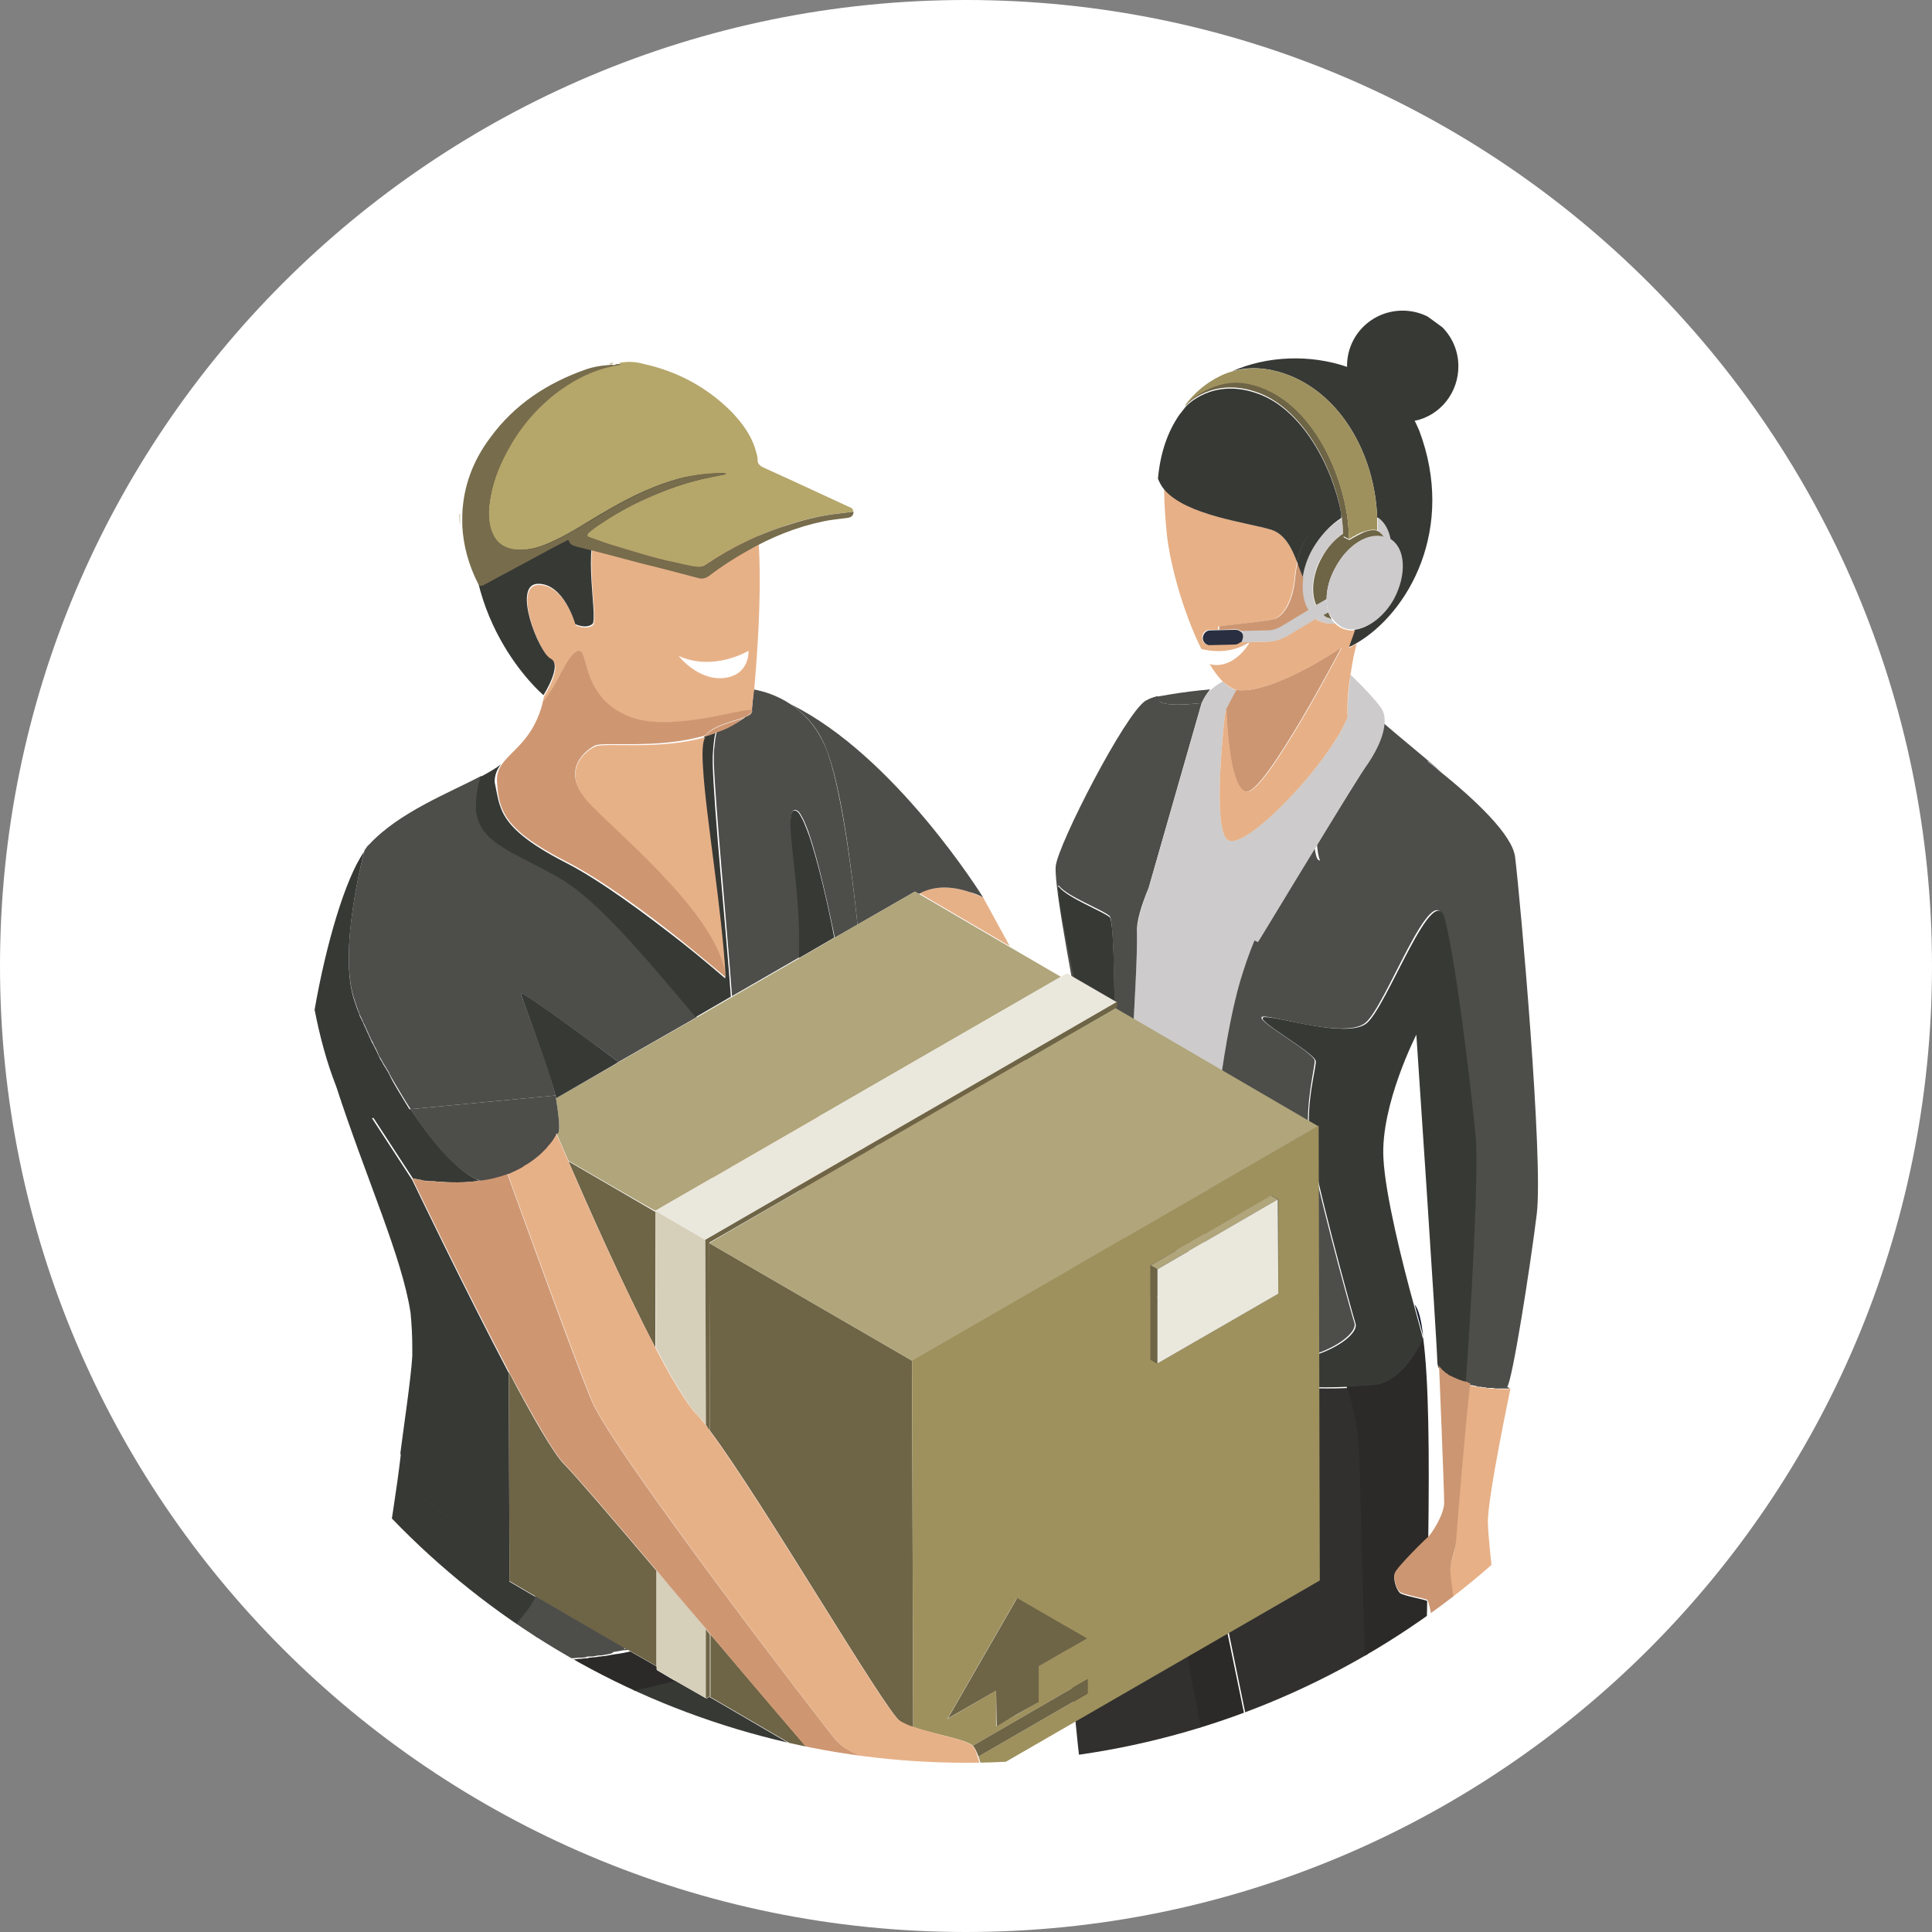 <?xml version="1.0" encoding="utf-8"?>
<!-- Generator: Adobe Illustrator 26.0.3, SVG Export Plug-In . SVG Version: 6.00 Build 0)  -->
<svg version="1.1" id="Ebene_1" xmlns="http://www.w3.org/2000/svg" xmlns:xlink="http://www.w3.org/1999/xlink" x="0px" y="0px"
	 viewBox="0 0 340.2 340.2" style="enable-background:new 0 0 340.2 340.2;" xml:space="preserve">
<rect x="0" y="0" width="340.2" height="340.2" fill="#808080" stroke="none"/>
<style type="text/css">
	.st0{fill:#FFFFFF;}
	.st1{clip-path:url(#SVGID_00000066494368288699945160000014183744172535894672_);}
	.st2{fill:#4D4D4A;}
	.st3{fill:#343434;}
	.st4{fill:#373935;}
	.st5{fill:#2B2A29;}
	.st6{fill:#31302F;}
	.st7{fill:#171D2E;}
	.st8{fill:#CDCBCB;}
	.st9{fill:#CC9672;}
	.st10{fill:#6E6446;}
	.st11{fill:#F2F2F2;}
	.st12{fill:#9E915D;}
	.st13{fill:#292F40;}
	.st14{fill:#E7B086;}
	.st15{clip-path:url(#SVGID_00000030486769799269389380000017895888629200046488_);}
	.st16{fill:#E7B188;}
	.st17{fill:#EB5B28;}
	.st18{fill:#BB461D;}
	.st19{fill:#727272;}
	.st20{fill:#B4B4B4;}
	.st21{fill:#CE9772;}
	.st22{fill:#A48157;}
	.st23{fill:#E4C195;}
	.st24{fill:#B0A57B;}
	.st25{fill:#EAE7DC;}
	.st26{fill:#D6CFBA;}
	.st27{fill:#B5A66A;}
	.st28{fill:#776C4C;}
</style>
<path class="st0" d="M170.1,0L170.1,0C264,0,340.2,76.2,340.2,170.1v0c0,93.9-76.2,170.1-170.1,170.1h0C76.2,340.2,0,264,0,170.1v0
	C0,76.2,76.2,0,170.1,0z"/>
<g>
	<g>
		<g>
			<g>
				<defs>
					<circle id="SVGID_1_" cx="170.1" cy="170.1" r="140.3"/>
				</defs>
				<clipPath id="SVGID_00000160158929272990903690000005211942450891750560_">
					<use xlink:href="#SVGID_1_"  style="overflow:visible;"/>
				</clipPath>
				<g style="clip-path:url(#SVGID_00000160158929272990903690000005211942450891750560_);">
					<g>
						<g>
							<g>
								<g>
									<path class="st2" d="M211.6,123.8c-2.8,0.3-6.1,0.5-7.3-0.2c-0.2-0.1-0.3-0.4-0.5-0.8c-0.3,0.1-0.5,0.1-0.8,0.2l0.1-0.2
										c0,0,4.9-1,10-1.4C212.5,122.1,212,122.9,211.6,123.8z"/>
								</g>
								<g>
									<path class="st2" d="M232.9,151.8c-0.5,0.2-0.8-1-1-3.1c3.9-6.3,7.7-12.5,9-14.4c1.9-2.9,2.7-5.2,2.8-6.9
										c2.9,2.5,6.6,5.5,10.2,8.6c-0.8-0.6-1.6-1.3-2.4-1.9C242,133,235.8,151,232.9,151.8z"/>
								</g>
								<g>
									<path class="st3" d="M224.1,431.9L224.1,431.9L224.1,431.9z"/>
								</g>
								<g>
									<path class="st2" d="M217,435.3c1.9-0.2,3.6-0.7,4.9-1.3c-0.2,3.2-1,13.4-3.3,15.4c-2.7,2.3-14.1,12.2-16.2,15.6
										c-2.1,3.4-6.9,3.7-13.2,3.9c-6.3,0.1-9.6-1.5-8.9-5.1c0-0.2,0.1-0.4,0.2-0.7c0.6-2,16.4-14.8,18.8-17.5
										c0.4-0.4,0.8-0.9,1.2-1.5c2.1-2.7,4.3-6.5,4.2-12.8C206,435.1,212,436,217,435.3z"/>
								</g>
								<g>
									<path class="st2" d="M250.2,450.2c0.5,4.8,2.2,18.9,2.7,20.9c0.6,2.4,0.2,3-1.1,7.4s-4.4,9.9-7,9.9
										c-2.6,0.1-15,0.3-16.4-3.7c0-2.7,5.7-19.2,7.8-22.7c2.2-3.4,2.1-5.6,2-12.8c1.4,1.4,3.5,1.9,5.7,2
										C246.1,451.4,248.3,450.9,250.2,450.2z"/>
								</g>
								<g>
									<path class="st4" d="M224.1,432c0.1,0.4,1,5.3,1.5,9.5c0.3,2.5,0.4,4.7,0.2,5.7c-0.7,2.7-2.3,4.1-7.4,7.4
										c-5.1,3.2-13.4,11.1-17.5,15.3c-4.1,4.3-18.2,2.5-20.1,0.4c-1.6-1.8-0.9-4.4-0.3-6.5c-0.7,3.6,2.6,5.3,8.9,5.1
										c6.3-0.2,11.1-0.5,13.2-3.9c2.1-3.5,13.4-13.3,16.2-15.6c2.3-1.9,3.1-12.2,3.3-15.4C223.2,433.5,224,432.7,224.1,432z"/>
								</g>
								<g>
									<path class="st4" d="M244.8,488.5c2.6-0.1,5.7-5.5,7-9.9c1.2-4.4,1.7-5,1.1-7.4c-0.5-2-2.1-16.1-2.7-20.9
										c1-0.3,1.8-0.7,2.5-1.2c1,6.4,3.8,26,3.5,28.4c-0.4,2.9-3.8,12.4-6.4,15c-2.6,2.5-16.8,1.7-18.4,0.4
										c-1.6-1.3-2.8-5.3-2.9-8C229.7,488.9,242.2,488.6,244.8,488.5z"/>
								</g>
								<g>
									<path class="st5" d="M224.1,431.9L224.1,431.9c-0.1,0.8-0.9,1.6-2.2,2.1c-1.3,0.6-3,1.1-4.9,1.3
										c-1.7-16.8,0.5-64.2-0.7-83.6c-1.3-20.6-3.6-41.9-6.6-55.3s-1.6-44.9-0.9-43.4c0.6,1.5,12.4,59.1,12.4,59.1
										s3.5,40.2,3.7,46.7C224.9,365.4,224.5,428.1,224.1,431.9z"/>
								</g>
								<g>
									<path class="st6" d="M190,230.7c0.2,0.2,0.4,0.5,0.5,0.7c0.1,0.1,0.1,0.2,0.2,0.3c0.2,0.3,0.4,0.5,0.7,0.7
										c0.1,0.1,0.2,0.2,0.3,0.3s0.2,0.2,0.3,0.3s0.3,0.2,0.4,0.3c0.1,0.1,0.1,0.1,0.2,0.1c0.3,0.3,0.7,0.5,1,0.7
										c0.2,0.1,0.3,0.2,0.5,0.3s0.3,0.2,0.4,0.2h0.1c0.1,0.1,0.2,0.1,0.3,0.1s0.1,0.1,0.2,0.1c0.1,0,0.2,0.1,0.2,0.1
										c0.1,0,0.1,0,0.2,0.1c0.1,0,0.1,0,0.2,0.1c0.1,0,0.2,0.1,0.3,0.1h0.1c1.2,0.3,2,0.3,2.4,0.3l0,0c0.1,0,0.1,0,0.1,0l0,0
										c-0.2-2.2-0.4-4.8-0.5-7.5c4.3,0.3,9.2,0.6,13.9,0.8c0,0.4-0.1,0.8-0.1,1.2c0,0.1,0,0.1,0,0.2c0,0.3,0,0.7,0,0.9
										s0,0.4,0,0.6c0,0.2,0,0.4,0,0.6c0,0.1,0,0.3,0,0.4c0,0.2,0,0.4,0,0.6c0,0.1,0,0.2,0,0.4s0,0.4,0,0.6c0,0.1,0,0.2,0,0.3
										c0,0.2,0,0.4,0,0.7c0,0.1,0,0.1,0,0.2c0,0.2,0,0.5,0,0.7v0.1c0,0.2,0,0.4,0,0.6v0.1l0,0c0,0.2,0,0.3,0,0.5
										c0,0.1,0,0.1,0,0.2c0,0.2,0,0.3,0,0.5v0.1c0,0.8,0,1.3,0,1.5l0,0c9.1,4.7,19.1,4.9,25.7,4.6c1.4,4,2.1,8.5,2.3,13.5
										c0.4,16.5,1.7,66.5,3,79.6c1.2,13.2,2.7,16.7,3.6,32.9c0.8,14.2,2.3,65.9-2.1,81.3c-2.2-0.1-4.3-0.6-5.7-2
										c-1.1-1-1.8-2.6-1.9-4.7c0-0.4-0.1-1.4-0.2-2.9c-0.9-15.3-5.2-82-7-87.1c-1.9-5.6-8.1-42.5-8.1-42.5s-11.7-57.6-12.4-59.1
										c-0.6-1.5-2,30,0.9,43.4c3,13.4,5.2,34.6,6.6,55.3c1.2,19.3-0.9,66.8,0.7,83.6c-5,0.6-11-0.3-12.2-4
										c-3.3-9.8-5.6-73.1-9.5-85.6s-10.7-80.2-8.8-94.2c0.9-6.3,1.8-14.9,2.6-22.3C189.6,230,189.8,230.3,190,230.7
										C189.9,230.5,190,230.6,190,230.7z"/>
								</g>
								<g>
									<path class="st5" d="M252.6,449.1c-0.6,0.4-1.5,0.8-2.5,1.2c-1.8,0.7-4.1,1.1-6.2,1.1c4.4-15.4,2.9-67.1,2.1-81.3
										c-1-16.1-2.4-19.7-3.6-32.9c-1.3-13.2-2.6-63.1-3-79.6c-0.1-5-0.9-9.6-2.3-13.5c1.9-0.1,3.5-0.2,4.7-0.3
										c5.3-0.4,8.6-7.9,8.8-8.2c1,7.4,1.1,20.7,0.9,35.2l0,0c-0.3,0.2-5.6,5.4-5.9,6.4c-0.3,1,0.3,2.7,0.9,3.3
										c0.6,0.5,4.2,1.1,4.8,1.4c0,2.2-0.1,4.3-0.2,6.4l-1.8,2.5l1.6,2.1c-0.8,19.2-1.9,36.3-2.4,40.2c-1.1,9.5,3,16.1,5.1,28.6
										c1.9,11.2,1.1,68.6,0.5,82.9c-0.1,1.7-0.1,2.9-0.2,3.1C253.8,448.1,253.3,448.6,252.6,449.1z"/>
								</g>
								<g>
									<path class="st7" d="M198,219.7l14.5,0.8c-0.2,3-0.4,5.7-0.5,8.2c-4.7-0.2-9.6-0.5-13.9-0.8C198,225.3,198,222.6,198,219.7
										z"/>
								</g>
								<g>
									<path class="st7" d="M249.1,229.7c0.7,0.8,1.2,2.8,1.5,5.6C250.5,234.8,249.9,232.7,249.1,229.7z"/>
								</g>
								<g>
									<path class="st8" d="M200.2,164.1c0-1.7,0.8-4.5,2.1-7.9l19.2,9.6c-1,2.4-1.8,4.8-2.5,7.1c-3.4,11.6-5.4,32.3-6.5,47.5
										l-14.5-0.8C198.1,199.2,200.4,172.1,200.2,164.1z"/>
								</g>
								<g>
									<path class="st2" d="M204.3,123.6c1.2,0.7,4.5,0.5,7.3,0.2c0,0.1-0.1,0.2-0.1,0.3l-9.2,32.1c-1.4,3.4-2.2,6.2-2.1,7.9
										c0.2,8-2.1,35.1-2.2,55.5c0,2.9,0,5.7,0.1,8.2c0.1,2.8,0.2,5.3,0.5,7.5l0,0c0,0,0,0-0.1,0l0,0c-0.3,0-1.2,0-2.4-0.3H196
										c-0.1,0-0.2-0.1-0.3-0.1s-0.1,0-0.2-0.1c-0.1,0-0.1-0.1-0.2-0.1c-0.1,0-0.2-0.1-0.2-0.1s-0.1,0-0.2-0.1
										c-0.1,0-0.2-0.1-0.3-0.1h-0.1c-0.1-0.1-0.3-0.1-0.4-0.2c-0.2-0.1-0.3-0.2-0.5-0.3c-1.1-2.4-2.4-6.2-2.1-9.2
										c0.6-5,3.5-11.2,4.1-16.7c0.6-5.4,1.1-45.5-0.2-46.7c-1.4-1.2-7.4-3.4-8.9-5.3c-1.4-1.9,5.7,29.1,5.3,30.4
										c-0.3,1.1-4.4,4.7-8.9,6.6c-0.1-0.7-0.3-1.4-0.5-2.1l0,0c-0.1-0.3-0.2-0.6-0.3-0.9c0,0,0,0,0-0.1c-0.1-0.3-0.2-0.6-0.4-0.9
										c0,0,0,0,0-0.1c-0.1-0.3-0.2-0.5-0.3-0.8l-0.1-0.1c-0.1-0.3-0.3-0.6-0.4-0.8l-0.1-0.1c-0.1-0.2-0.3-0.5-0.4-0.7
										c-0.1-0.1-0.1-0.1-0.1-0.2c-0.2-0.2-0.4-0.5-0.5-0.7c0,0,9.8-5.8,10-6.6c0.2-0.7-4.3-22.5-3.9-26.4
										c0.4-3.8,12.2-26.8,15.8-29.1c0.4-0.2,0.9-0.5,1.4-0.6c0.3-0.1,0.5-0.2,0.8-0.2C204,123.2,204.2,123.5,204.3,123.6z"/>
								</g>
								<g>
									<path class="st4" d="M183.5,202.6v-0.1l0,0c0.1-1,0.2-5.1-0.6-9.3c4.6-1.9,8.6-5.5,8.9-6.6c0.3-1.3-6.8-32.4-5.3-30.4
										c1.5,1.9,7.5,4.2,8.9,5.3c1.4,1.2,0.8,41.3,0.2,46.7s-3.4,11.6-4.1,16.7c-0.4,3.1,0.9,6.8,2.1,9.2c-0.3-0.2-0.7-0.4-1-0.7
										c-0.1,0-0.1-0.1-0.2-0.1c-0.1-0.1-0.3-0.2-0.4-0.3c-0.1-0.1-0.2-0.2-0.3-0.3s-0.2-0.2-0.3-0.3c-0.2-0.2-0.4-0.5-0.7-0.7
										c-0.1-0.1-0.1-0.2-0.2-0.3c-0.2-0.2-0.4-0.4-0.5-0.7c-0.1-0.1-0.1-0.2-0.2-0.3c-0.2-0.3-0.5-0.7-0.7-1.1
										c-0.4-0.6-0.7-1.3-1.1-2.1l2.8-26.7L183.5,202.6C183.5,202.7,183.5,202.7,183.5,202.6L183.5,202.6z"/>
								</g>
								<g>
									<path class="st2" d="M265.8,244.5h-0.1c0,0,0,0-0.1,0c0,0-0.1,0-0.2,0h-0.1c-0.1,0-0.2,0-0.3,0c0,0,0,0-0.1,0s-0.2,0-0.4,0
										l0,0c-0.2,0-0.3,0-0.4,0H264c-0.1,0-0.3,0-0.4,0h-0.1c-0.2,0-0.4,0-0.5-0.1c-0.2,0-0.5,0-0.7,0c-0.1,0-0.1,0-0.2,0
										c-0.2,0-0.3,0-0.5-0.1c-0.1,0-0.2,0-0.3,0c-0.2,0-0.4-0.1-0.6-0.1c-0.1,0-0.1,0-0.2,0c-0.3,0-0.5-0.1-0.7-0.2
										c-0.1,0-0.2,0-0.3,0c-0.2-0.1-0.3-0.1-0.5-0.1c-0.1,0-0.2-0.1-0.3-0.1c-0.2-0.1-0.4-0.1-0.6-0.2c-0.1,0-0.1,0-0.2-0.1l0,0
										c0.8-11.6,2.3-37.1,1.7-44c-0.9-9.1-3.3-29.3-5.3-37.5c-2-8.3-10.4,15.7-14,18.2c-3.6,2.6-15.2-1.2-17.8-1.2
										c-2.6,0.1,9,6.3,9,7.8c0,1.4-1.6,7.1-1.1,13.2c0.6,6.1,7.2,30,8.1,33c0.9,2.9-12.5,11.1-27.2,3.6v-0.1c0-0.2,0-0.4,0-0.6
										c0,0,0,0,0-0.1c0-0.2,0-0.5,0-0.7c0-0.1,0-0.1,0-0.2c0-0.2,0-0.4,0-0.7c0-0.1,0-0.2,0-0.3c0-0.2,0-0.4,0-0.6
										c0-0.2,0-0.3,0-0.4c0-0.2,0-0.4,0-0.6c0-0.1,0-0.3,0-0.4c0-0.2,0-0.4,0-0.6c0-0.2,0-0.4,0-0.6c0-0.3,0-0.6,0-0.9
										c0-0.1,0-0.1,0-0.2c0-0.4,0-0.8,0.1-1.2c0.1-2.4,0.3-5.2,0.5-8.2c1.1-15.2,3.1-35.9,6.5-47.5c0.7-2.3,1.5-4.7,2.5-7.1
										c0.1-0.2,5.4-8.9,10.5-17.2c0.2,2.1,0.5,3.2,1,3.1c2.8-0.8,9-18.8,18.6-17.7c0.8,0.6,1.6,1.2,2.4,1.9
										c6.2,5,13,11.3,13.4,15.3c0.9,7.4,5,53.2,3.8,62.8c-1.2,9.7-4.3,29.3-5.2,30.4C265.9,244.5,265.9,244.5,265.8,244.5
										L265.8,244.5z"/>
								</g>
								<g>
									<path class="st4" d="M238.7,233.1c-0.9-3-7.5-27-8.1-33c-0.6-6.1,1.1-11.7,1.1-13.2s-11.6-7.7-9-7.8s14.2,3.7,17.8,1.2
										s12.1-26.5,14-18.2c2,8.3,4.4,28.4,5.3,37.5c0.7,6.9-0.9,32.5-1.7,44c-0.2-0.1-0.3-0.1-0.5-0.1c-0.1-0.1-0.2-0.1-0.3-0.1
										c-0.3-0.1-0.5-0.2-0.8-0.3l0,0c-0.2-0.1-0.5-0.2-0.7-0.3l0,0c-0.2-0.1-0.4-0.2-0.6-0.3c-0.1,0-0.1,0-0.1,0
										c-0.2-0.1-0.4-0.3-0.5-0.4h-0.1c-0.1-0.1-0.3-0.2-0.4-0.4l0,0c-0.2-0.1-0.3-0.3-0.4-0.4c0,0,0-0.1-0.1-0.1
										c-0.1-0.2-0.2-0.3-0.3-0.4c-0.1-0.3-0.2-0.6-0.2-0.9c-0.1-4.3-3.7-57.7-3.7-57.7s-6.3,12.3-5.8,21.7
										c0.3,6.4,3.4,18.8,5.4,26c0.8,3,1.4,5.1,1.5,5.6l0.1,0.1c0,0,0,0,0,0.1c-0.1,0.3-3.5,7.9-8.8,8.2c-1.2,0.1-2.8,0.2-4.7,0.3
										c-6.5,0.3-16.5,0.1-25.7-4.6l0,0c0-0.1,0-0.7,0-1.5c0,0,0,0,0-0.1s0-0.3,0-0.5c0,0,0-0.1,0-0.2c0-0.2,0-0.3,0-0.5l0,0
										C226.3,244.2,239.6,236,238.7,233.1z"/>
								</g>
								<g>
									<path class="st8" d="M232,148.7c-5.1,8.3-10.3,17-10.5,17.2l-19.2-9.6l9.2-32.1c0-0.1,0.1-0.2,0.1-0.3
										c0.3-0.9,0.9-1.8,1.6-2.4c0.3-0.3,0.7-0.6,1.1-0.9l1-0.6c0.8,0.8,1.7,1.4,2.5,1.5l-1.8,3.4l-0.3,0.9c0,0-2.4,20,0.5,22.1
										c2.9,2,17.6-13.1,21.1-21.6c-0.1-1.5,0.1-4.5,0.5-7.5c1.6,1.5,4.9,4.9,5.6,6.2c0.3,0.6,0.5,1.4,0.4,2.4
										c-0.1,1.7-0.9,4-2.8,6.9C239.6,136.2,235.9,142.3,232,148.7z"/>
								</g>
								<g>
									<path class="st9" d="M236.2,114c0,0-13.4,25.6-16.7,25.4c-2.8-0.2-3.4-10.7-3.6-14.5l1.8-3.4
										C224.1,122.3,236.2,114,236.2,114z"/>
								</g>
								<g>
									<path class="st4" d="M238.5,110.9c2.4-0.3,5.1-2.3,6.8-5.4c2.2-4.1,2-8.6-0.5-10.4c-0.3-1.7-1.1-3.2-2.3-4
										c-0.4-11.3-6.8-22.8-17.6-25.7c-3.1-0.8-5.7-0.7-8,0c6.3-2.8,13.9-3,20.3-0.8c-0.1-5.4,4.2-9.8,9.6-9.9
										c5.4-0.1,9.9,4.2,10,9.6c0.1,4.8-3.2,8.9-7.7,9.8c0.3,0.5,0.5,1.1,0.8,1.7c6.5,17.2-1.8,32.1-11.1,37.5
										c-0.5,0.3-0.9,0.5-1.4,0.7C237.4,114,237.9,112.8,238.5,110.9z"/>
								</g>
								<g>
									<path class="st8" d="M233.6,108.7c0.3,0.2,0.6,0.3,0.9,0.4c0.2,0.3,0.4,0.5,0.6,0.7c-1.1,0.1-2.1-0.1-3-0.5
										c-0.1-0.1-0.2-0.2-0.4-0.3l1.2-0.7C233.2,108.4,233.4,108.6,233.6,108.7z"/>
								</g>
								<g>
									<path class="st8" d="M243.7,94.6c-0.3-0.5-0.7-0.9-1.1-1.2c0-0.7,0-1.5,0-2.3c1.3,0.9,2,2.3,2.3,4
										c-0.1-0.1-0.2-0.2-0.4-0.2C244.3,94.8,244,94.7,243.7,94.6z"/>
								</g>
								<g>
									<path class="st8" d="M236.3,91.3c0.1,0.9,0.2,1.7,0.2,2.6c-1.4,1-2.7,2.4-3.8,4.2c-1.7,3-2,6.3-1,8.5l-1.5,0.8
										c-0.9-1.5-1.2-3.5-0.9-5.7c0.2-1.6,0.8-3.3,1.7-4.9C232.5,94.3,234.3,92.4,236.3,91.3z"/>
								</g>
								<g>
									<path class="st10" d="M233.6,108.7c-0.2-0.1-0.4-0.3-0.6-0.4l0.9-0.5c0.1,0.4,0.4,0.9,0.6,1.3
										C234.2,108.9,233.9,108.8,233.6,108.7z"/>
								</g>
								<g>
									<path class="st10" d="M243.7,94.6c-2.8-0.8-6.4,1.4-8.5,5.3c-1.1,1.9-1.6,3.9-1.6,5.6l-1.8,1.1c-1-2.2-0.7-5.5,1-8.5
										c1-1.8,2.3-3.2,3.8-4.2c0,0.2,0,0.5,0,0.7l1,0.5c0,0,1.1-0.7,2.4-1.3c0.9-0.4,1.9-0.6,2.6-0.3
										C243,93.7,243.4,94.1,243.7,94.6z"/>
								</g>
								<g>
									<path class="st11" d="M208.8,71.5l-1.1,1.4V73c0,0,0.4-0.8,1.2-1.8L208.8,71.5z"/>
								</g>
								<g>
									<path class="st10" d="M236.5,93.9c0-0.8-0.1-1.7-0.2-2.6c-1.2-8.5-6.7-19.1-14.6-22.1c-8.2-3.1-12.9,2.2-12.9,2.2l0.5-0.7
										c0,0,4.6-4.4,10.4-3.2c12.1,2.4,18,18.7,17.8,27.4l-1-0.5C236.5,94.3,236.5,94.1,236.5,93.9z"/>
								</g>
								<g>
									<path class="st12" d="M224.9,65.4c10.8,2.9,17.2,14.4,17.6,25.7c0,0.8,0,1.5,0,2.3c-0.7-0.3-1.7,0-2.6,0.3
										c-1.3,0.5-2.4,1.3-2.4,1.3c0.2-8.7-5.7-25-17.8-27.4c-5.8-1.2-10.4,3.2-10.4,3.2l-0.5,0.7v-0.3c0.9-1.2,2.3-2.7,4.3-4
										c1.1-0.7,2.4-1.4,3.9-1.8C219.2,64.8,221.8,64.6,224.9,65.4z"/>
								</g>
								<g>
									<path class="st8" d="M233.6,105.5c0,0.8,0.1,1.6,0.3,2.3l-0.9,0.5l-1.2,0.7l-5.2,3.1c-1,0.6-2.2,0.9-3.4,0.9l-4.7,0.1
										c0.3-0.3,0.5-0.6,0.4-1.1c0-0.4-0.2-0.8-0.5-1l4.7-0.1c0.8,0,1.6-0.3,2.4-0.7l4.8-2.9l1.5-0.8L233.6,105.5z"/>
								</g>
								<g>
									<path class="st8" d="M233.9,107.7c-0.2-0.7-0.3-1.4-0.3-2.3c0-1.7,0.5-3.7,1.6-5.6c2.1-3.9,5.7-6.1,8.5-5.3
										c0.3,0.1,0.6,0.2,0.9,0.3c0.1,0.1,0.3,0.1,0.4,0.2c2.5,1.7,2.7,6.2,0.5,10.4c-1.7,3.1-4.4,5.1-6.8,5.4
										c-0.9,0.1-1.8,0-2.6-0.5c-0.3-0.2-0.6-0.4-0.9-0.7c-0.2-0.2-0.4-0.5-0.6-0.7C234.3,108.6,234.1,108.2,233.9,107.7z"/>
								</g>
								<g>
									<path class="st13" d="M218.9,112.1c0,0.4-0.2,0.8-0.4,1.1c-0.3,0.2-0.6,0.3-0.9,0.4l-4.4,0.1c-0.7,0-1.4-0.6-1.4-1.3
										c0-0.8,0.6-1.4,1.3-1.4l4.4-0.1c0.4,0,0.7,0.1,0.9,0.3C218.7,111.3,218.9,111.7,218.9,112.1z"/>
								</g>
							</g>
							<g>
								<g>
									<path class="st14" d="M140.8,205.8c-3.5-0.1-9.7,0.4-11.6-0.3c-1.2-0.4-5.3-3.1-8.3-5.2c1.6,0.7,3.5,1.6,4,1.6
										c1,0,11.9-1.6,11.9-2c0-0.3-8.6-2.7-8.6-2.7s-0.1-1.1,0.5-1.4c0.6-0.2,20.2,1.5,25.4,0.7s25.6-10.9,25.6-10.9
										c0.2,0.2,0.4,0.4,0.5,0.7c0,0.1,0.1,0.1,0.1,0.2c0.1,0.2,0.3,0.4,0.4,0.7c0,0,0,0,0.1,0.1c0.1,0.3,0.3,0.5,0.4,0.8
										c0.1,0,0.1,0.1,0.1,0.1c0.1,0.3,0.2,0.5,0.3,0.8c0,0,0,0,0,0.1c0.1,0.3,0.2,0.6,0.4,0.9c0,0.1,0,0.1,0,0.1
										c0.1,0.3,0.2,0.6,0.3,0.9l0,0c0.2,0.7,0.4,1.4,0.5,2.1c0.2,0.9,0.3,1.8,0.4,2.6c-7.9,1.6-27.4,5.6-30.6,6.3
										C148.7,202.8,144.3,206,140.8,205.8z"/>
								</g>
								<g>
									<path class="st14" d="M256.4,287.7c0.3-1-1-8.5-1.1-10.5c-0.1-2.1,1-3.7,1-5.5c0.1-1.7,1.7-21.3,2.5-27.8l0,0
										c0.1,0,0.2,0.1,0.3,0.1c0.2,0.1,0.3,0.1,0.5,0.1c0.1,0,0.2,0.1,0.3,0c0.2,0.1,0.5,0.1,0.7,0.2c0.1,0,0.1,0,0.2,0
										c0.2,0,0.4,0.1,0.6,0.1c0.1,0,0.2,0,0.3,0c0.2,0,0.3,0,0.5,0.1c0.1,0,0.2,0,0.2,0c0.2,0,0.5,0,0.7,0s0.4,0,0.5,0.1h0.1
										c0.1,0,0.3,0,0.4,0h0.1c0.1,0,0.3,0,0.4,0l0,0c0.1,0,0.3,0,0.4,0c0,0,0,0,0.1,0s0.2,0,0.3,0h0.1c0.1,0,0.1,0,0.2,0h0.1
										c0.1,0,0.1,0,0.1,0s0,0,0-0.1c0.1,0,0.1,0,0.1-0.1c0,0-4.1,19.4-4,23.7c0.1,4.4,2,19.1,2.2,19.9c0,0,0,0.1-0.1,0.2
										l-0.2,0.3C262.3,288.5,256.2,288.5,256.4,287.7z"/>
								</g>
								<g>
									<path class="st9" d="M183.5,202.5L183.5,202.5c0,0.1,0,0.1,0,0.2l0,0c0,0.1,0,0.1,0,0.1s-25.6,0.6-27.7,1.3
										c-2.1,0.7-7.8,4.8-10.2,5.2c-2.5,0.4-17.1,0.4-18.3-0.4c-1.3-0.8-10.4-8.4-10.4-8.8c0-0.3,1.8-0.7,1.8-0.7s1.1,0.6,2.3,1.1
										c2.9,2.1,7,4.8,8.3,5.2c2,0.6,8.2,0.1,11.6,0.3c3.5,0.1,7.9-3,11.9-3.8c3.2-0.6,22.6-4.6,30.6-6.3
										C183.7,199,183.6,201.7,183.5,202.5z"/>
								</g>
								<g>
									<path class="st9" d="M250.9,292.8l-1.6-2.1l1.8-2.5l1.3-1.9c-0.4-2.1-0.8-4.4-1.1-4.6c-0.6-0.3-4.2-0.9-4.8-1.4
										s-1.2-2.3-0.9-3.3s5.6-6.2,5.9-6.4l0,0c0.4-0.3,2.8-3.8,2.8-6c0-2.3-0.9-24.1-0.9-24.1c0.1,0.1,0.2,0.3,0.3,0.4
										c0,0,0,0,0.1,0.1s0.2,0.3,0.4,0.4l0,0c0.1,0.1,0.3,0.2,0.4,0.4h0.1c0.2,0.1,0.4,0.3,0.5,0.4c0,0,0,0,0.1,0
										c0.2,0.1,0.4,0.2,0.6,0.3l0,0c0.2,0.1,0.5,0.2,0.7,0.3l0,0c0.2,0.1,0.5,0.2,0.8,0.3c0.1,0,0.2,0.1,0.3,0.1
										c0.2,0,0.3,0.1,0.5,0.1l0,0c0.1,0,0.1,0,0.2,0.1c0.2,0.1,0.3,0.1,0.5,0.2c-0.8,6.5-2.4,26.1-2.5,27.8
										c-0.1,1.8-1.1,3.4-1,5.5c0.1,2,1.4,9.5,1.1,10.5c-0.2,0.9,5.9,0.9,7.4,0.8l-1.8,2.4L250.9,292.8z"/>
								</g>
							</g>
						</g>
						<g>
							<g>
								<path class="st14" d="M223.9,93.3c2.4,0.8,3.6,3.3,4.5,5.7c-0.2,0.8-0.3,1.6-0.4,2.4c-0.4,4.8-2.2,6.9-3.4,7.5
									c-1.1,0.5-10.1,1.4-10.1,1.4v0.6H213c-0.8,0-1.4,0.7-1.3,1.4c0,0.8,0.7,1.4,1.4,1.3l4.4-0.1c0.3,0,0.7-0.2,0.9-0.4l4.7-0.1
									c1.1,0,2.3-0.3,3.4-0.9l5.2-3.1c0.1,0.1,0.2,0.1,0.4,0.3c0.9,0.4,1.9,0.6,3,0.5c0.3,0.3,0.6,0.5,0.9,0.7
									c0.8,0.4,1.7,0.6,2.6,0.5c-0.7,1.9-1.1,3.1-1.1,3.1c0.5-0.2,0.9-0.5,1.4-0.7c-0.5,1.6-0.8,3.6-1.1,5.4c-0.5,3-0.6,6-0.5,7.5
									c-3.5,8.5-18.2,23.7-21.1,21.6c-2.9-2-0.5-22.1-0.5-22.1l0.3-0.9c0.1,3.8,0.8,14.3,3.6,14.5c3.3,0.3,16.7-25.4,16.7-25.4
									s-12.2,8.3-18.5,7.5c-0.8-0.2-1.6-0.7-2.5-1.5c-4.4-4.5-8.8-17.3-9.8-25.6c-0.3-2.9-0.5-5.7-0.5-8.3
									C208.9,90.8,219.7,92,223.9,93.3z"/>
							</g>
							<g>
								<path class="st4" d="M228.4,99c-0.9-2.4-2.1-4.9-4.5-5.7c-4.2-1.3-15-2.5-18.9-7.1c-0.5-0.6-0.8-1.2-1.1-1.9
									c0.4-4.5,1.7-8.3,3.8-11.3l1.1-1.4c0,0,4.7-5.3,12.9-2.2c7.6,2.8,13,12.8,14.5,21.2C231.4,91.6,229.2,95.2,228.4,99z"/>
							</g>
							<g>
								<path class="st9" d="M224.7,108.9c1.2-0.6,3-2.6,3.4-7.5c0.1-0.8,0.2-1.6,0.4-2.4c0.4,1,0.7,1.9,1,2.7
									c-0.3,2.2,0,4.3,0.9,5.7l-4.8,2.9c-0.7,0.4-1.5,0.7-2.4,0.7l-4.7,0.1c-0.3-0.2-0.6-0.3-0.9-0.3l-2.9,0.1v-0.6
									C214.6,110.2,223.5,109.4,224.7,108.9z"/>
							</g>
							<g>
								<path class="st4" d="M231.1,96.7c-0.9,1.6-1.5,3.4-1.7,4.9c-0.3-0.8-0.7-1.7-1-2.7c0.8-3.8,3-7.4,7.7-8.6
									c0.1,0.3,0.1,0.6,0.1,0.9C234.3,92.4,232.5,94.3,231.1,96.7z"/>
							</g>
						</g>
					</g>
					<path class="st0" d="M210.6,114c0,0,4.9,1.9,9.2-0.8h0.2c-0.4,0.7-2.3,3.6-5.4,3.9C210.9,117.3,210.6,114,210.6,114z"/>
				</g>
			</g>
		</g>
		<g>
			<g>
				<defs>
					<circle id="SVGID_00000099630113099208970860000016325333030185500835_" cx="170.1" cy="170.1" r="140.3"/>
				</defs>
				<clipPath id="SVGID_00000159431191753245882680000002090187888160315578_">
					<use xlink:href="#SVGID_00000099630113099208970860000016325333030185500835_"  style="overflow:visible;"/>
				</clipPath>
				<g style="clip-path:url(#SVGID_00000159431191753245882680000002090187888160315578_);">
					<g>
						<path class="st16" d="M170.8,157.1l2.3,0.9l4.7,8.6l-15.9-9.3C163.8,156.3,166.7,155.7,170.8,157.1z"/>
						<path class="st2" d="M161.8,157.4l-0.7-0.4l-10.1,5.8c-1.1-10.3-2.9-24.5-5.5-30.9c-1.5-3.9-3.9-6.3-6.3-7.9
							c18.5,9.1,33.9,34,33.9,34c-0.8-0.4-1.5-0.7-2.3-0.9C166.7,155.7,163.8,156.3,161.8,157.4z"/>
						<path class="st17" d="M89.5,206.6c-1.5,0.6-3.1,1-5,1.3C86.4,207.7,88.1,207.2,89.5,206.6z"/>
						<path class="st2" d="M84,142c0,0.5,0.1,0.9,0.1,1.3c0.9,5.3,6.6,6.8,14.4,11.2c7.4,4.2,17.6,16.9,24.2,24.6l-13.8,7.9
							c0,0-17.5-13-17.2-12.1c0.2,0.9,5.3,14,6.1,18l-25.5,2.4c-1.1-1.7-2.1-3.4-3.1-5.1c-0.3-0.5-0.5-0.9-0.7-1.3
							c0-0.1-0.1-0.1-0.1-0.2c-0.2-0.3-0.4-0.7-0.6-1c-0.1-0.1-0.1-0.2-0.2-0.3c-0.2-0.3-0.3-0.6-0.5-0.9c-0.1-0.1-0.1-0.2-0.2-0.3
							c-0.2-0.3-0.3-0.6-0.4-0.9c-0.1-0.1-0.1-0.3-0.2-0.4c-0.1-0.3-0.3-0.5-0.4-0.8c-0.1-0.1-0.1-0.3-0.2-0.4
							c-0.1-0.3-0.3-0.5-0.4-0.8c-0.1-0.1-0.1-0.3-0.2-0.4c-0.1-0.2-0.2-0.5-0.3-0.7c-0.1-0.1-0.1-0.3-0.2-0.4
							c-0.1-0.2-0.2-0.5-0.3-0.7c-0.1-0.1-0.1-0.3-0.2-0.4c-0.1-0.2-0.2-0.4-0.3-0.7c-0.1-0.1-0.1-0.3-0.2-0.4
							c-0.1-0.2-0.2-0.4-0.3-0.6c0-0.1-0.1-0.2-0.1-0.4c-0.1-0.2-0.2-0.4-0.3-0.7c0-0.1-0.1-0.2-0.1-0.3c-0.1-0.3-0.2-0.6-0.3-0.9
							c-3.2-8.7,1.7-26.6,1.7-26.6c0.3-0.4,0.5-0.8,0.8-1c5.3-5.7,14.1-9.1,19.8-12.1C84.2,138.8,84,140.5,84,142z"/>
						<path class="st17" d="M97.9,193.4l10.2-5.9L97.9,193.4c0-0.1-0.1-0.3-0.1-0.5C97.9,193.1,97.9,193.3,97.9,193.4z"/>
						<path class="st2" d="M145.5,131.9c2.5,6.4,4.4,20.6,5.5,30.9l-4,2.3c-1.3-6.3-2.9-13.4-4.4-17.9c-0.2-0.5-0.3-1-0.5-1.4
							c-0.3-0.8-0.6-1.5-0.9-2c-0.3-0.6-0.6-1-0.9-1.1c-1.2-0.6-1.2,1.8-0.8,5.6c0.4,4.1,1.2,10,1.3,15.7c0,0.8,0,1.6,0,2.4
							c0,0.8,0,1.5-0.1,2.2l-11.8,6.8c-0.9-12.3-2.9-33.2-3.2-41c0-0.4,0-0.7,0-1.1c0-0.6,0-1.2,0.1-1.8c0.1-1,0.2-1.9,0.4-2.6
							c1.3-0.5,2.6-1.1,3.8-1.8c0.5-0.3,1-0.6,1.3-0.9c0.6-0.3,1-0.6,1.1-0.9c0.1-0.1,0.1-0.2,0-0.2c0-0.5,0.2-1.8,0.3-3.7
							c1.7,0.3,4.1,1,6.5,2.6C141.6,125.6,143.9,128,145.5,131.9z"/>
						<path class="st2" d="M107,291.3c-0.2,0-0.4,0.1-0.6,0.1c-0.4,0.1-0.7,0.1-1,0.1c-0.2,0-0.4,0.1-0.6,0.1
							c-0.4,0.1-0.8,0.1-1.2,0.1c-0.1,0-0.3,0-0.4,0.1c-0.4,0.1-0.9,0.1-1.3,0.1c-0.1,0-0.2,0-0.2,0c-0.5,0.1-0.9,0.1-1.3,0.1
							c-0.6,0.1-1,0.1-1.5,0.1c-0.9,0.1-1.8,0.1-2.6,0.2c-3.8-1.6-5.5-2.7-6.1-3.9c4.6-0.1,9.2-0.9,13.6-2l6.2,3.6
							c0,0.1,0,0.3-0.1,0.4c0.2,0,0.4-0.1,0.7-0.1l0.2,0.1c-0.9,0.2-1.8,0.3-2.8,0.5C107.8,291.2,107.4,291.2,107,291.3z"/>
						<path class="st2" d="M90.3,288.6c-0.9-2.1,2.3-3.9,4-7.6l9.6,5.6C99.4,287.7,94.8,288.5,90.3,288.6z"/>
						<path class="st18" d="M88.7,288.6c0.5,0,1.1,0,1.6,0C89.7,288.6,89.2,288.6,88.7,288.6z"/>
						<path class="st4" d="M96.3,292.5c-0.7,0-1.3,0.1-1.9,0.1c-1.3,0.1-2.4,0.1-3.5,0.1s-2.2,0-3.1-0.1c-1-0.1-1.9-0.1-2.7-0.2
							c-0.9-0.1-1.7-0.2-2.4-0.4h-0.1c-0.7-0.1-1.4-0.3-2-0.5h-0.1c-0.6-0.2-1.2-0.3-1.7-0.5c-0.1,0-0.1,0-0.2-0.1
							c-0.5-0.2-1-0.4-1.5-0.6c-0.1,0-0.1,0-0.2-0.1c-0.2-0.1-0.4-0.2-0.7-0.3c5.1,2.3,14.7,0.8,14.7,0.8l-3.1-2.1
							c0.2,0,0.4,0,0.6,0c0.1,0,0.1,0,0.2,0c0.5,0,1.1,0,1.6,0C90.8,289.7,92.5,290.9,96.3,292.5z"/>
						<path class="st4" d="M74.7,263.9c1.3,1.4,4.2,3.2,7.7,5.2c0.6,0.3,1.2,0.7,1.8,1c0.4,0.2,0.8,0.4,1.2,0.7
							c0.8,0.4,1.7,0.9,2.5,1.4c0.4,0.2,0.9,0.5,1.3,0.7c0.2,0.1,0.3,0.2,0.5,0.3v5.3l4.6,2.7c-1.7,3.6-5,5.5-4,7.6
							c-0.5,0-1.1,0-1.6,0c-0.1,0-0.1,0-0.2,0c-0.2,0-0.4,0-0.6,0l-8.3-5.5c-1.2-0.4-5.3-1.6-7.4-2.5s-4,1.5-3.5,3
							c-0.1-0.2-0.1-0.3-0.2-0.5c-0.1-0.3-0.2-0.6-0.3-1c-0.1-0.3-0.2-0.6-0.2-0.8c0-0.2-0.1-0.4-0.1-0.6c-0.1-0.5-0.1-0.9-0.2-1.3
							c0-0.4-0.1-0.6-0.1-0.9s0-0.6,0-0.8c0-0.1,0-0.2,0-0.4c0-1,0.1-1.7,0.1-1.7c1-6.6,2.2-13.7,2.9-19.9c0.3,0.9,0.6,1.8,1,2.6
							C72.5,260.7,73.6,262.6,74.7,263.9z"/>
						<path class="st18" d="M74.7,263.9c-1.1-1.2-2.2-3.1-3.2-5.5C72.5,260.7,73.6,262.6,74.7,263.9z"/>
						<path class="st18" d="M70.5,255.7c0.3,0.9,0.6,1.8,1,2.6C71.1,257.5,70.8,256.6,70.5,255.7z"/>
						<path class="st18" d="M76.2,208.1c0.4,0,0.9,0.1,1.3,0.1C77.1,208.2,76.6,208.1,76.2,208.1z"/>
						<path class="st18" d="M72.6,207.6c0.5,0.1,1.1,0.2,1.6,0.3C73.7,207.8,73.2,207.7,72.6,207.6z"/>
						<path class="st18" d="M77.7,208.2c1,0.1,2,0.1,2.9,0.1C79.6,208.3,78.7,208.3,77.7,208.2z"/>
						<path class="st18" d="M74.7,207.9c0.4,0.1,0.8,0.1,1.1,0.1C75.4,208,75,208,74.7,207.9z"/>
						<path class="st18" d="M84.5,207.9c-1.2,0.2-2.5,0.3-3.9,0.3C82,208.2,83.3,208.1,84.5,207.9L84.5,207.9z"/>
						<path class="st4" d="M62.5,176.5c0.1,0.3,0.2,0.6,0.3,0.9c0,0.1,0.1,0.2,0.1,0.3c0.1,0.2,0.2,0.4,0.3,0.7
							c0,0.1,0.1,0.2,0.1,0.4c0.1,0.2,0.2,0.4,0.3,0.6c0.1,0.1,0.1,0.3,0.2,0.4c0.1,0.2,0.2,0.4,0.3,0.7c0.1,0.1,0.1,0.3,0.2,0.4
							c0.1,0.2,0.2,0.5,0.3,0.7c0.1,0.1,0.1,0.3,0.2,0.4c0.1,0.2,0.2,0.5,0.3,0.7c0.1,0.1,0.1,0.3,0.2,0.4c0.1,0.3,0.2,0.5,0.4,0.8
							c0.1,0.1,0.1,0.3,0.2,0.4c0.1,0.3,0.3,0.5,0.4,0.8c0.1,0.1,0.1,0.3,0.2,0.4c0.1,0.3,0.3,0.6,0.4,0.9c0.1,0.1,0.1,0.2,0.2,0.3
							c0.2,0.3,0.3,0.6,0.5,0.9c0.1,0.1,0.1,0.2,0.2,0.3c0.2,0.3,0.4,0.7,0.6,1c0,0.1,0.1,0.1,0.1,0.2c0.2,0.4,0.4,0.8,0.6,1.2
							c1,1.8,2.1,3.5,3.1,5.2l-6.7,1.4l7.1,10.9c0,0,9.2,19.2,17,34l0.1,31.5c-0.2-0.1-0.3-0.2-0.5-0.3c-0.4-0.2-0.9-0.5-1.3-0.7
							c-0.9-0.5-1.7-0.9-2.5-1.4c-0.4-0.2-0.8-0.4-1.2-0.7c-0.6-0.3-1.2-0.7-1.8-1c-3.5-2-6.4-3.8-7.7-5.2c-1.1-1.2-2.2-3.1-3.2-5.5
							c-0.3-0.8-0.7-1.7-1-2.6c0.4-3.3,1.9-13.3,2.1-17.1c0-0.4,0-0.9,0-1.5c0-2-0.1-4-0.3-6.1c-1.5-9.9-7.8-23.6-13.1-39.9
							c-1.7-4.3-2.9-8.9-3.8-13.5c2-11.5,5.4-23.1,8.7-27.8C64.2,149.9,59.3,167.7,62.5,176.5z"/>
						<path class="st4" d="M72.3,195.3c3.8,5.7,8,10.7,11.7,12.4c0.2,0.1,0.3,0.2,0.5,0.2c-1.2,0.2-2.5,0.3-3.9,0.3
							c-0.9,0-1.9,0-2.9-0.1c-0.1,0-0.1,0-0.2,0c-0.4,0-0.9-0.1-1.3-0.1c-0.1,0-0.3,0-0.4,0c-0.4,0-0.8-0.1-1.1-0.1
							c-0.1,0-0.3,0-0.4-0.1c-0.5-0.1-1.1-0.2-1.6-0.3l-7.1-10.9L72.3,195.3z"/>
						<path class="st19" d="M29.8,495.2c0-12.7,15-23.8,37.3-29.6c0.3,8.4,0.9,14.7,1.9,16.5c0.3,0.5,0.7,1,1.2,1.4
							c3.2,8.9-0.9,15-3.2,25.8c-1.7,7.8,1.4,14.5,8.3,17.4C48.5,521.6,29.8,509.4,29.8,495.2z"/>
						<path class="st20" d="M79.8,486.3c0.3,0,0.7,0,1,0C80.5,486.3,80.2,486.3,79.8,486.3z"/>
						<path class="st20" d="M85.3,486c-0.3,0-0.6,0.1-1,0.1C84.7,486,85,486,85.3,486z"/>
						<path class="st20" d="M73.5,485.4L73.5,485.4C73.4,485.3,73.5,485.4,73.5,485.4L73.5,485.4z"/>
						<path class="st20" d="M89.6,484.9c-0.2,0.1-0.4,0.1-0.6,0.2C89.2,485.1,89.4,485,89.6,484.9z"/>
						<path class="st20" d="M74.7,477.6c-0.5-3.4-0.9-7-1.2-10.6C73.8,470.6,74.2,474.2,74.7,477.6z"/>
						<path class="st20" d="M71.5,484.5c0.1,0,0.2,0.1,0.2,0.1S71.6,484.6,71.5,484.5z"/>
						<path class="st20" d="M89.7,515.1c0-0.3,0-0.7,0-1C89.7,514.4,89.8,514.8,89.7,515.1z"/>
						<path class="st20" d="M87.2,485.6c-0.6,0.1-1.2,0.2-1.8,0.3C86.1,485.8,86.7,485.7,87.2,485.6z"/>
						<path class="st20" d="M88.9,485.1c-0.2,0.1-0.5,0.1-0.7,0.2C88.5,485.3,88.7,485.2,88.9,485.1z"/>
						<path class="st19" d="M90.7,500.8c-0.1-1.3-0.1-2.7-0.1-4.1c0.1-7,1.4-14.5,1.4-14.5c1-3.5,1.4-11.1,1.5-20.7
							c3.1-0.2,6.3-0.3,9.5-0.3h0.1c-0.7,6.9-0.9,10.5,6.5,12.3c10.3,2.5,16.5,9.2,25.3,12.9c8.8,3.6,20.4,2.7,23.5,0
							c2.3-2,5-6.5,2.5-9.8c-0.8-1.1-2.2-2-4.3-2.7c-3-0.9-7-3.4-11-6.3c18.5,6.2,30.6,16.3,30.6,27.7c0,18.8-32.8,34-73.2,34
							c-6.2,0-12.2-0.4-18-1C97.2,527.2,91.2,508.4,90.7,500.8z"/>
						<path class="st20" d="M88.1,485.4c-0.2,0.1-0.5,0.1-0.8,0.2C87.6,485.5,87.9,485.5,88.1,485.4z"/>
						<path class="st20" d="M90.7,484.4c-0.1,0.1-0.3,0.2-0.4,0.2C90.4,484.5,90.6,484.5,90.7,484.4z"/>
						<path class="st20" d="M90.2,484.7c-0.2,0.1-0.3,0.2-0.5,0.2C89.9,484.8,90,484.7,90.2,484.7z"/>
						<path class="st20" d="M72.4,484.9c0.1,0,0.1,0.1,0.2,0.1C72.5,485,72.5,485,72.4,484.9z"/>
						<path class="st20" d="M74.7,477.6c0.4,2.9,1,5.7,1.6,8.4C75.7,483.3,75.1,480.5,74.7,477.6z"/>
						<path class="st20" d="M76.2,486c-0.2,0-0.4-0.1-0.6-0.1C75.8,485.9,76,486,76.2,486z"/>
						<path class="st20" d="M77.4,486.2c-0.3,0-0.6-0.1-1-0.1C76.7,486.1,77.1,486.1,77.4,486.2z"/>
						<path class="st20" d="M74.3,485.6c-0.2,0-0.3-0.1-0.5-0.1C74,485.5,74.2,485.6,74.3,485.6z"/>
						<path class="st20" d="M75.3,485.8c-0.2-0.1-0.5-0.1-0.7-0.2C74.8,485.7,75.1,485.8,75.3,485.8z"/>
						<path class="st20" d="M79.7,486.3c-0.3,0-0.7,0-1,0C79,486.3,79.3,486.3,79.7,486.3z"/>
						<path class="st20" d="M73.4,464.1c0.1,1,0.1,2,0.2,2.9C73.5,466.1,73.4,465.1,73.4,464.1L73.4,464.1z"/>
						<path class="st20" d="M90.1,498.5c-1.4,6.3-0.5,11.6-0.4,15.6C89.6,510.1,88.7,504.8,90.1,498.5z"/>
						<path class="st20" d="M78.6,486.3c-0.3,0-0.7-0.1-1-0.1C77.9,486.2,78.3,486.2,78.6,486.3z"/>
						<path class="st20" d="M82.1,486.3c-0.3,0-0.7,0-1,0C81.4,486.3,81.7,486.3,82.1,486.3z"/>
						<path class="st20" d="M83.2,486.2c-0.3,0-0.7,0.1-1.1,0.1C82.5,486.2,82.8,486.2,83.2,486.2z"/>
						<path class="st20" d="M84.2,486.1c-0.3,0-0.7,0.1-1,0.1C83.6,486.2,83.9,486.1,84.2,486.1z"/>
						<path class="st20" d="M70.8,484c0.1,0,0.1,0.1,0.2,0.1C70.9,484.1,70.8,484.1,70.8,484z"/>
						<path class="st20" d="M90.7,484.3c0.1-0.1,0.2-0.2,0.3-0.3c0.1-0.1,0.2-0.2,0.3-0.3c-0.1,0.1-0.2,0.2-0.3,0.3
							C91,484.2,90.9,484.3,90.7,484.3z"/>
						<path class="st13" d="M71.9,287.3c-0.1,0-0.1-0.1-0.2-0.1c-1-0.7-1.8-1.5-2.4-2.4C69.9,285.6,70.7,286.4,71.9,287.3z"/>
						<path class="st5" d="M104.3,453.8c-0.3-0.5-0.4-0.9-0.5-1.3c0-0.1,0-0.1,0-0.2c0-0.2-0.1-0.4-0.1-0.7
							c-0.2-6.5-0.6-42.5-0.8-61.8c0.6-4.7,1.2-9.4,1.7-14.2c0.6-5.5,1-11,1.4-16.5c0-0.3,0-0.6,0.1-1c0.6-10.4,0.5-20.9-0.5-31.4
							c-0.3-3-0.7-6.1-1.2-9.1c0-0.4,0.1-0.8,0.2-1.2c0.1-0.4,0.1-0.7,0.2-1s0.2-0.6,0.3-0.8c0.1-0.2,0.2-0.4,0.3-0.6
							c0.1-0.1,0.1-0.2,0.2-0.2c0.2-0.2,0.4-0.3,0.6-0.4c0.1,0,0.2,0,0.2-0.1c0.3-0.1,0.7,0,1,0.2c0.2,0.1,0.4,0.2,0.6,0.3
							c0.2,0.1,0.4,0.3,0.6,0.4c0.8,0.7,1.7,1.7,2.6,2.9c0.2,0.3,0.4,0.6,0.7,1c0.3,0.5,0.7,1.1,1,1.6c0.3,0.6,0.7,1.2,1,1.8
							c0.2,0.4,0.5,0.9,0.7,1.3c0.5,1,1,2,1.5,3.1c0.1,0.3,0.2,0.5,0.4,0.8c1.1,2.5,2.1,5.2,3,7.8c0.2,0.5,0.3,1,0.5,1.5
							c0.1,0.3,0.2,0.6,0.3,0.9c0.1,0.4,0.2,0.7,0.3,1c0.3,1,0.5,2,0.7,3c0.4,1.8,0.6,3.7,0.7,5.6c0.2,3.8,0,7.7-0.5,11.8
							c-0.1,1-0.2,2.1-0.4,3.2c-0.2,1.6-0.4,3.2-0.7,4.9c-0.1,0.6-0.2,1.1-0.2,1.7c-0.2,1.1-0.3,2.3-0.5,3.5s-0.3,2.4-0.5,3.6
							c-0.1,1.2-0.3,2.4-0.4,3.7c-0.1,0.6-0.1,1.3-0.2,1.9c-0.2,1.9-0.3,3.9-0.4,5.9c-0.1,1.3-0.1,2.7-0.1,4c0,1.5,0,2.9,0,4.3
							c0.1,5.9,0.4,13.2,0.8,20.8c0.1,1.5,0.2,3.1,0.2,4.6c0.1,1.5,0.2,3.1,0.3,4.6c0.1,1.5,0.2,3.1,0.3,4.6
							c0.1,0.8,0.1,1.6,0.1,2.4c0.1,1.5,0.2,2.9,0.3,4.3c0,0.7,0.1,1.4,0.1,2.2c0.1,1.4,0.2,2.8,0.3,4.2c0.2,3.4,0.4,6.5,0.6,9.2
							c0.2,2.2,0.3,4.1,0.4,5.7c0,0.4,0.1,0.8,0.1,1.1c-0.1,0-0.2,0-0.2,0c-0.1,0-0.3,0-0.4,0c-0.2,0-0.4,0-0.6,0
							c-0.1,0-0.2,0-0.3,0c-0.6,0-1.2,0-1.8,0c-0.4,0-0.7,0-0.9,0c-3.8-0.2-7.6-0.9-10.3-2.4C106,455.7,105,454.8,104.3,453.8z"/>
						<path class="st2" d="M73.8,485.5c0.2,0,0.3,0.1,0.5,0.1c0.1,0,0.2,0.1,0.3,0.1c0.2,0.1,0.5,0.1,0.7,0.2c0.1,0,0.2,0,0.2,0
							c0.2,0,0.4,0.1,0.6,0.1h0.1c0.4,0.1,0.7,0.1,1.1,0.1c0.1,0,0.1,0,0.2,0c0.3,0,0.7,0.1,1,0.1c0.4,0,0.7,0,1.1,0h0.1
							c0.3,0,0.7,0,1,0c0.1,0,0.1,0,0.2,0c0.4,0,0.7,0,1,0c0.4,0,0.8,0,1.1-0.1c0.4,0,0.7-0.1,1-0.1h0.1c0.3,0,0.6-0.1,1-0.1
							c0.8-0.1,1.4-0.2,1.9-0.4c0.4-0.1,0.6-0.1,0.9-0.2H88c0.2-0.1,0.5-0.1,0.7-0.2c0.3-0.1,0.5-0.2,0.7-0.2
							c0.2-0.1,0.4-0.2,0.6-0.3c0.2-0.1,0.4-0.2,0.5-0.3c0.2-0.1,0.3-0.2,0.4-0.3c0.1-0.1,0.2-0.2,0.3-0.3c0.2-0.4,0.5-0.9,0.7-1.6
							c0,0-1.3,7.6-1.4,14.5c-0.2,0.6-0.3,1.2-0.5,1.8c-1.4,6.3-0.5,11.6-0.4,15.6c0,0.4,0,0.7,0,1c0,0.7-0.1,1.3-0.2,1.9
							c-0.1,0.3-0.1,0.6-0.2,0.8c-1.4,4.3-17.4,3.4-17.4-4.2c0-6.9,3.5-16.3,1.5-28.3C73.6,485.4,73.7,485.4,73.8,485.5z"/>
						<path class="st4" d="M66.9,509.3c2.3-10.7,6.3-16.9,3.2-25.8c0.2,0.2,0.4,0.4,0.7,0.5c0.1,0,0.1,0.1,0.2,0.1
							c0.2,0.1,0.4,0.2,0.6,0.3c0.1,0,0.2,0.1,0.2,0.1c0.2,0.1,0.4,0.2,0.6,0.3c0.1,0,0.1,0.1,0.2,0.1c0.2,0.1,0.5,0.2,0.7,0.3h0.1
							c2,12-1.5,21.5-1.5,28.3c0,7.6,15.9,8.5,17.4,4.2c0.1-0.3,0.2-0.5,0.2-0.8c0.1-0.6,0.2-1.2,0.2-1.9c0-0.3,0-0.7,0-1
							c-0.1-4-1.1-9.2,0.4-15.6c0.1-0.6,0.3-1.2,0.5-1.8c0,1.4,0,2.8,0.1,4.1c0.6,7.5,6.5,26.3-5.7,27.3c-0.2,0-0.4,0-0.6,0
							c-3.5,0.1-6.6-0.5-9.2-1.5C68.4,523.8,65.3,517.1,66.9,509.3z"/>
						<path class="st2" d="M160.9,476.6c0,0-0.5,3.9-4.2,5.6s-14.2,1-22.7-4.4c-8.5-5.5-13.2-13.8-20.1-14.1
							c-5.6-0.2-7.1-2.6-6.5-7.2c2.7,1.4,6.4,2.2,10.2,2.4c0.4,0,0.6,0,0.9,0c0.7,0,1.3,0,1.9,0c0.1,0,0.2,0,0.3,0
							c0.2,0,0.4,0,0.6,0c0.1,0,0.3,0,0.4,0s0.2,0,0.2,0c0.1,0,0.1,0,0.2,0c0.2,0,0.4,0,0.5-0.1c0.1,0,0.2,0,0.3,0
							c0.2,0,0.4-0.1,0.6-0.1c0.1,0,0.2,0,0.3,0c0.2,0,0.4-0.1,0.6-0.1c0.1,0,0.2,0,0.2,0c0.2,0,0.4-0.1,0.6-0.1c0.1,0,0.1,0,0.2,0
							c0.2,0,0.4-0.1,0.6-0.1c0.1,0,0.1,0,0.2-0.1c0.2-0.1,0.4-0.1,0.5-0.2c0.1,0,0.1,0,0.2-0.1c0.2-0.1,0.3-0.1,0.5-0.2
							c0.1,0,0.1-0.1,0.2-0.1c0.1-0.1,0.3-0.1,0.4-0.2c0.1,0,0.1-0.1,0.2-0.1c0.1-0.1,0.3-0.1,0.4-0.2c0.1,0,0.1-0.1,0.2-0.1
							c0.1-0.1,0.2-0.1,0.4-0.2c0.1,0,0.1-0.1,0.2-0.1c0.1-0.1,0.2-0.1,0.3-0.2s0.1-0.1,0.2-0.2c0.1-0.1,0.2-0.1,0.2-0.2
							c0.1-0.1,0.1-0.1,0.2-0.2c0.1-0.1,0.1-0.1,0.2-0.2c0.1-0.1,0.1-0.1,0.2-0.2c0-0.1,0.1-0.1,0.1-0.2c0.1-0.1,0.1-0.2,0.2-0.3
							c0-0.1,0.1-0.1,0.1-0.2c0.1-0.1,0.1-0.3,0.2-0.5c2.8,3.5,8.6,8.9,14.4,13.2c4,3,8,5.4,11,6.3
							C158.7,474.6,160.1,475.5,160.9,476.6z"/>
						<path class="st4" d="M103.8,452.3c0,0.1,0,0.1,0,0.2c0.1,0.4,0.3,0.9,0.5,1.3c0.7,1.1,1.7,2,3.1,2.7c-0.6,4.7,0.9,7,6.5,7.2
							c6.9,0.3,11.6,8.6,20.1,14.1s19,6.1,22.7,4.4s4.2-5.6,4.2-5.6c2.5,3.2-0.2,7.7-2.5,9.8c-3.1,2.7-14.6,3.6-23.5,0
							c-8.8-3.6-14.9-10.4-25.3-12.9c-7.4-1.8-7.2-5.4-6.5-12.3c0.3-2.7,0.6-5.8,0.6-9.6C103.7,451.9,103.7,452.1,103.8,452.3z"/>
						<path class="st4" d="M130.9,455c-0.1,0.1-0.1,0.2-0.2,0.3c0,0.1-0.1,0.1-0.1,0.2c-0.1,0.1-0.1,0.2-0.2,0.2
							c-0.1,0.1-0.1,0.1-0.2,0.2c-0.1,0.1-0.1,0.1-0.2,0.2c-0.1,0.1-0.2,0.1-0.2,0.2c-0.1,0.1-0.1,0.1-0.2,0.2
							c-0.1,0.1-0.2,0.1-0.3,0.2c-0.1,0-0.1,0.1-0.2,0.1c-0.1,0.1-0.2,0.1-0.4,0.2c-0.1,0-0.1,0.1-0.2,0.1c-0.1,0.1-0.3,0.1-0.4,0.2
							c-0.1,0-0.1,0.1-0.2,0.1c-0.1,0.1-0.3,0.1-0.4,0.2c-0.1,0-0.1,0.1-0.2,0.1c-0.2,0.1-0.3,0.1-0.5,0.2c-0.1,0-0.1,0-0.2,0.1
							c-0.2,0.1-0.4,0.1-0.5,0.2c-0.1,0-0.1,0-0.2,0.1c-0.2,0-0.4,0.1-0.6,0.1c-0.1,0-0.1,0-0.2,0c-0.2,0-0.4,0.1-0.6,0.1
							c-0.1,0-0.1,0-0.2,0c-0.2,0-0.4,0.1-0.6,0.1c-0.1,0-0.2,0-0.3,0c-0.2,0-0.4,0.1-0.6,0.1c-0.1,0-0.2,0-0.3,0
							c-0.2,0-0.4,0-0.5,0.1c-0.1,0-0.1,0-0.2,0c0-0.4-0.1-0.7-0.1-1.1c-0.1-1.6-0.3-3.5-0.4-5.7c-0.2-2.7-0.4-5.9-0.6-9.2
							c-0.1-1.4-0.2-2.7-0.3-4.2c0-0.7-0.1-1.4-0.1-2.2c-0.1-1.4-0.2-2.9-0.3-4.3c0-0.8-0.1-1.6-0.1-2.4c-0.1-1.5-0.2-3.1-0.3-4.6
							c-0.1-1.5-0.2-3.1-0.3-4.6c-0.1-1.5-0.2-3.1-0.2-4.6c-0.4-7.6-0.7-14.9-0.8-20.8c0-1.4,0-2.8,0-4.2c0-1.4,0.1-2.8,0.1-4.1
							c0.1-2,0.2-4,0.4-5.9c0.1-0.6,0.1-1.3,0.2-1.9c0.1-1.3,0.3-2.5,0.4-3.7s0.3-2.4,0.5-3.6s0.3-2.3,0.5-3.5
							c0.1-0.6,0.2-1.1,0.2-1.7c0.2-1.7,0.5-3.3,0.7-4.9c0.1-1.1,0.3-2.1,0.4-3.2c0.4-4.1,0.7-8,0.5-11.8c-0.1-1.9-0.3-3.8-0.7-5.6
							c-0.2-1-0.5-2-0.7-3c-0.1-0.3-0.2-0.7-0.3-1c-0.1-0.3-0.2-0.6-0.3-0.9c-0.2-0.5-0.3-1-0.5-1.5c-0.9-2.6-1.9-5.2-3-7.8
							c-0.1-0.3-0.2-0.5-0.4-0.8c-0.5-1.1-1-2.1-1.5-3.1c-0.2-0.4-0.5-0.9-0.7-1.3c-0.3-0.6-0.7-1.2-1-1.8c-0.3-0.6-0.7-1.1-1-1.6
							c-0.2-0.3-0.5-0.7-0.7-1c-0.9-1.3-1.8-2.3-2.6-2.9c-0.2-0.2-0.4-0.3-0.6-0.4s-0.4-0.2-0.6-0.3c-0.4-0.1-0.7-0.2-1-0.2
							c-0.1,0-0.2,0-0.2,0.1c-0.2,0.1-0.4,0.2-0.6,0.4c-0.1,0.1-0.1,0.1-0.2,0.2c-0.1,0.2-0.2,0.4-0.3,0.6c-0.1,0.2-0.2,0.5-0.3,0.8
							c-0.1,0.3-0.2,0.6-0.2,1c-0.1,0.4-0.1,0.8-0.2,1.2c0.5,3,0.9,6.1,1.2,9.1c1,10.5,1,21,0.5,31.4c0,0.3,0,0.6-0.1,1
							c-0.3,5.5-0.8,11.1-1.4,16.5c-0.5,4.8-1.1,9.5-1.7,14.2c0-2.7,0-5.1-0.1-7.1c-0.1,5.5-0.4,14.2-2.1,20.9
							c-2.6,10.6-7.8,26.4-7.5,44.8c0.1,4.6,0.1,9,0.1,13c-0.1,9.6-0.4,17.1-1.5,20.7c-0.2,0.7-0.4,1.2-0.7,1.6
							c-0.1,0.1-0.2,0.2-0.3,0.3c-0.1,0.1-0.2,0.2-0.3,0.3c-0.2,0.1-0.3,0.2-0.5,0.3c-0.2,0.1-0.4,0.2-0.6,0.3
							c-0.2,0.1-0.4,0.2-0.7,0.2c-0.3,0.1-0.5,0.2-0.8,0.2H88c-0.2,0.1-0.5,0.1-0.8,0.2c-0.7,0.1-1.3,0.3-1.9,0.4
							c-0.4,0.1-0.7,0.1-1.1,0.1h-0.1c-0.3,0-0.7,0.1-1,0.1c-0.4,0-0.7,0.1-1.1,0.1s-0.8,0-1.1,0c-0.1,0-0.1,0-0.2,0
							c-0.3,0-0.7,0-1,0h-0.1c-0.3,0-0.7,0-1,0c-0.4,0-0.7-0.1-1.1-0.1c-0.1,0-0.1,0-0.2,0c-0.3,0-0.6-0.1-1-0.1
							c-0.8-2.7-1.3-5.5-1.7-8.4c-0.5-3.4-0.9-7-1.2-10.6c-0.1-1-0.1-2-0.2-2.9c0-0.8-0.1-1.7-0.1-2.5c-0.1-1.8-0.1-3.7-0.1-5.5
							c0-1.2,0-2.5,0-3.7s0-2.5,0.1-3.7c0-1.2,0.1-2.5,0.1-3.7c0.4-9.3,1.3-18.4,2.2-26.9c0.1-1.1,0.3-2.2,0.4-3.4
							c0.2-1.7,0.4-3.3,0.6-4.9c0.3-2.6,0.7-5.2,1-7.6c0.1-1,0.2-1.9,0.4-2.8c0.2-1.4,0.3-2.7,0.5-4c0.1-0.4,0.1-0.9,0.2-1.3
							c0.5-4.2,0.9-7.8,1-10.6c0-0.5,0-1.1,0-1.7c0-0.2,0-0.3,0-0.5c0-0.5,0-0.9,0-1.4c0-0.2,0-0.3,0-0.5c0-0.6,0-1.3-0.1-1.9
							c0-0.1,0-0.2,0-0.3c0-0.6-0.1-1.2-0.1-1.8c0-0.2,0-0.3,0-0.5c0-0.7-0.1-1.4-0.2-2.1v-0.1c-0.1-0.8-0.1-1.7-0.2-2.5
							c-1.4-14.7-4.5-34.6-5-52.8c0-0.9,0-1.7-0.1-2.5c1.6-7,5.6-12.1,15.4-13.4c9.2-1.2,20.2-3.3,29.6-5.7l5.6,3.2l0.5-0.3
							l16.8,9.8c-1.7,23.3-4.6,50.9-5.5,59.2c-1.7,14.6-3.7,79-4.9,86.2c0,0.1-0.1,0.3-0.1,0.4c-0.1,0.2-0.1,0.3-0.2,0.5
							C130.9,454.8,130.9,454.9,130.9,455z"/>
						<path class="st5" d="M66.9,294.7c-0.2-0.1-0.3-0.1-0.5-0.2c-0.7-4.1,0-11.2,1.1-18.8c0,0-0.1,0.7-0.1,1.7c0,0.1,0,0.2,0,0.4
							c0,0.2,0,0.5,0,0.7c0,0.3,0,0.6,0.1,0.8c0.1,0.5,0.1,1,0.2,1.4c0,0.2,0.1,0.4,0.1,0.6c0.1,0.3,0.1,0.6,0.2,0.8
							c0.1,0.3,0.2,0.6,0.3,1c0.1,0.2,0.1,0.3,0.2,0.5c0.1,0.4,0.3,0.8,0.7,1.3c0.6,0.9,1.4,1.8,2.4,2.4c0.1,0,0.1,0.1,0.2,0.1
							c1.1,0.8,2.5,1.7,4.3,2.5c0.2,0.1,0.4,0.2,0.7,0.3c0.1,0,0.1,0,0.2,0.1c0.5,0.2,1,0.4,1.5,0.6c0.1,0,0.1,0,0.2,0.1
							c0.5,0.2,1.1,0.4,1.7,0.5h0.1c0.6,0.2,1.3,0.3,2,0.5h0.1c0.7,0.1,1.5,0.3,2.3,0.4c0.9,0.1,1.8,0.2,2.8,0.3
							c1,0.1,2,0.1,3.1,0.1s2.3,0,3.5-0.1c0.7,0,1.3-0.1,2-0.1c0.9-0.1,1.7-0.1,2.7-0.2c0.5,0,0.9-0.1,1.4-0.1
							c0.5-0.1,1-0.1,1.4-0.2c0.1,0,0.2,0,0.2,0c0.4,0,0.8-0.1,1.3-0.1c0.1,0,0.3,0,0.4-0.1c0.4,0,0.8-0.1,1.2-0.1
							c0.2,0,0.4-0.1,0.6-0.1c0.3,0,0.7-0.1,1-0.1c0.2,0,0.4-0.1,0.6-0.1c0.4-0.1,0.7-0.1,1.1-0.2c0.9-0.1,1.9-0.3,2.8-0.5l2.3,1.3
							l2.4,1.4v0.6l3.2,1.9c-9.4,2.4-20.4,4.5-29.6,5.7c-9.7,1.2-13.8,6.4-15.4,13.4c0,0.8,0,1.6,0,2.4c0.5,18.3,3.6,38.2,5,52.8
							c0.1,1,0.2,1.8,0.2,2.6v0.1c0.1,0.7,0.1,1.4,0.2,2.1c0,0.2,0,0.3,0,0.5c0,0.6,0.1,1.2,0.1,1.8c0,0.1,0,0.2,0,0.3
							c0,0.7,0.1,1.3,0.1,1.9c0,0.2,0,0.3,0,0.5c0,0.5,0,0.9,0,1.4c0,0.2,0,0.3,0,0.5c0,0.6,0,1.1,0,1.6c-0.1,2.8-0.5,6.4-1,10.6
							c0,0.4-0.1,0.8-0.2,1.3c-0.2,1.3-0.3,2.6-0.5,4c-0.1,0.9-0.2,1.9-0.4,2.8c-0.3,2.4-0.6,5-1,7.6c-0.2,1.6-0.4,3.2-0.6,4.9
							c-0.1,1.1-0.3,2.2-0.4,3.3c-1,8.5-1.8,17.6-2.2,26.9c-0.1,1.2-0.1,2.5-0.1,3.7s-0.1,2.5-0.1,3.7s0,2.5,0,3.7
							c0,1.8,0,3.7,0.1,5.5c0,0.8,0.1,1.7,0.1,2.5c0.1,1,0.1,2,0.2,2.9c0.3,3.6,0.6,7.2,1.2,10.6c0.4,2.9,1,5.7,1.6,8.4h-0.1
							c-0.2,0-0.4-0.1-0.6-0.1c-0.1,0-0.2,0-0.2,0c-0.2-0.1-0.5-0.1-0.7-0.2c-0.1,0-0.2-0.1-0.3-0.1c-0.2,0-0.3-0.1-0.5-0.1
							c-0.1,0-0.2-0.1-0.3-0.1c-0.1,0-0.1,0-0.2-0.1c-0.3-0.1-0.5-0.2-0.7-0.3c-0.1,0-0.2-0.1-0.2-0.1c-0.2-0.1-0.4-0.2-0.6-0.3
							c-0.1,0-0.2-0.1-0.2-0.1c-0.2-0.1-0.4-0.2-0.6-0.3c-0.1,0-0.1-0.1-0.2-0.1c-0.2-0.2-0.5-0.3-0.7-0.5c-0.5-0.4-0.9-0.9-1.2-1.4
							c-1-1.8-1.6-8.1-1.9-16.5c-0.7-20.7,0.7-54.6,3.3-68.2c3.7-19.2,0.2-45.1-3.5-67.5C64.8,317.1,65.7,303.8,66.9,294.7z"/>
						<path class="st2" d="M110.1,290.2l0.6,0.3c-0.2,0-0.4,0.1-0.7,0.1C110.1,290.5,110.1,290.4,110.1,290.2z"/>
						<path class="st4" d="M140.7,166.5c0-0.8,0-1.6,0-2.4c-0.1-5.7-0.9-11.6-1.3-15.7c-0.4-3.8-0.3-6.2,0.8-5.6
							c0.3,0.1,0.6,0.5,0.9,1.1c0.3,0.5,0.6,1.2,0.9,2c0.2,0.4,0.3,0.9,0.5,1.3c1.5,4.5,3.2,11.6,4.4,17.9l-6.2,3.6
							C140.7,168,140.7,167.2,140.7,166.5L140.7,166.5z"/>
						<path class="st4" d="M88.5,143c1.3,2.7,4.3,5.4,11.1,8.9c6.1,3.1,14.1,9.1,20,13.7c4.7,3.7,8.1,6.7,8.1,6.7
							c-0.7-12.4-3.5-28.4-4-37c-0.2-2.8-0.1-4.8,0.3-5.6c0.7-0.2,1.4-0.4,2-0.7c-0.2,0.7-0.3,1.6-0.4,2.6c0,0.5-0.1,1.1-0.1,1.8
							c0,0.3,0,0.7,0,1.1c0.2,7.9,2.3,28.7,3.2,41l-6.2,3.6c-6.6-7.7-16.8-20.5-24.2-24.6c-7.8-4.4-13.4-5.9-14.4-11.2
							c-0.1-0.4-0.1-0.8-0.1-1.2c0-1.5,0.2-3.2,0.8-5.3c1.5-0.8,2.7-1.5,3.6-2.2c-0.7,0.9-1.1,1.9-1.1,3.1
							C87.5,139.6,87.7,141.3,88.5,143z"/>
						<path class="st16" d="M123.8,135.3c0.5,8.5,3.3,24.6,4,37c-0.9-10.2-17.6-24.2-23.5-30.1c-5.9-6-1.6-9.7,0.4-10.7
							c1.6-0.9,11.1,0.7,19.5-1.7C123.7,130.5,123.6,132.5,123.8,135.3z"/>
						<path class="st16" d="M132.4,125.2c-0.7-0.8-14.1,3.9-21.5,1.1c-9.3-3.6-6.8-13-9.5-11.4c-1.8,1.1-3.3,5.6-5.9,9
							c0.1-0.4,0.2-0.9,0.3-1.3c0,0,3.4-5.3,1.3-6.4s-6.9-13.1-2.3-13.2s6.6,7.1,6.6,7.1s1.8,0.9,3,0s-2.6-17.2,2.5-17.8
							c2.9-0.3,10.3,4.7,16.8,4.7c4.7,0,8.2-2.8,9.4-6.5c1.4,9.8,0.3,24.2-0.3,31C132.5,123.4,132.4,124.7,132.4,125.2z"/>
						<path class="st16" d="M131.3,126.3c0.6-0.4,0.9-0.7,1.1-0.9C132.3,125.8,131.9,126,131.3,126.3z"/>
						<path class="st21" d="M132.4,125.3L132.4,125.3C132.4,125.2,132.4,125.3,132.4,125.3C132.4,125.4,132.4,125.3,132.4,125.3z"/>
						<path class="st21" d="M124.1,129.7c1.5-2,5.3-2.6,7.1-3.4c-0.4,0.3-0.8,0.5-1.3,0.9c-1.2,0.8-2.5,1.4-3.8,1.8
							C125.5,129.3,124.8,129.5,124.1,129.7z"/>
						<path class="st21" d="M101.4,114.8c2.7-1.6,0.2,7.8,9.5,11.4c7.4,2.9,20.8-1.9,21.5-1.1v0.1v0.1c-0.1,0.2-0.5,0.5-1.1,0.9
							c-1.9,0.8-5.6,1.4-7.1,3.3c-8.5,2.5-17.9,1-19.5,1.8c-2,1.1-6.4,4.8-0.4,10.7c5.9,6,22.6,19.9,23.5,30.1c0,0-3.4-2.9-8.1-6.7
							c-5.9-4.7-13.9-10.6-20-13.7c-6.8-3.5-9.8-6.1-11.1-8.9c-0.8-1.7-1-3.4-1.1-5.4c0-1.3,0.4-2.2,1.1-3.1c1.8-2.4,5.4-4.3,7-10.7
							C98.2,120.4,99.6,115.9,101.4,114.8z"/>
						<path class="st4" d="M123.6,96.8c-6.5,0-13.8-5-16.8-4.7c-5.1,0.6-1.3,16.9-2.5,17.8s-3,0-3,0s-2-7.2-6.6-7.1S94.9,115,97,116
							c2.1,1.1-1.3,6.4-1.3,6.4c-0.2-0.1-16.3-14-11.8-37.1c4.5-23.2,54-27.5,49,5.1C131.8,94.1,128.3,96.8,123.6,96.8z"/>
						<path class="st10" d="M160.6,239.6l0.2,64.6c-0.9-0.3-1.7-0.7-2.3-1.1c-2.6-1.8-24.6-39.4-33.5-51.2l-0.1-33L160.6,239.6z"/>
						<path class="st10" d="M115.4,237.3c-5.6-10.7-12.1-25.4-15.3-32.8l15.3,8.9V237.3z"/>
						<path class="st22" d="M96.2,202.2c-0.1,0.1-0.2,0.2-0.3,0.3C96,202.4,96.1,202.3,96.2,202.2L96.2,202.2z"/>
						<path class="st22" d="M95.2,203.2c0.2-0.2,0.4-0.4,0.6-0.6C95.6,202.7,95.4,203,95.2,203.2z"/>
						<path class="st22" d="M89.6,206.6c0.5-0.2,0.9-0.4,1.3-0.6C90.5,206.2,90.1,206.4,89.6,206.6z"/>
						<path class="st22" d="M89.6,206.6c0,0-0.1,0-0.1,0.1C89.5,206.6,89.6,206.6,89.6,206.6z"/>
						<path class="st22" d="M92.3,205.3c1.1-0.7,2.1-1.4,2.8-2.1C94.4,203.9,93.4,204.6,92.3,205.3z"/>
						<path class="st22" d="M91.1,205.9c0.4-0.2,0.7-0.4,1.1-0.6C91.8,205.6,91.5,205.7,91.1,205.9z"/>
						<path class="st10" d="M125.1,298.7v-10.9c7.4,8.7,14.5,17.1,18.8,22l-2.2-1.3l-16.8-9.8L125.1,298.7z"/>
						<path class="st10" d="M115.6,293.4l-2.4-1.4l-2.3-1.3l-0.2-0.1l-0.6-0.3l-6.2-3.6l-9.6-5.6l-4.6-2.7v-5.3l-0.1-31.5
							c4.1,7.8,7.9,14.4,9.7,16.2c1.9,1.9,8.5,9.6,16.3,18.8L115.6,293.4z"/>
						<path class="st12" d="M191.5,298.2v-2.5l-20.2,11.7c-1.3-1.2-6.9-2-10.5-3.3l-0.2-64.6l71.6-41.3l0.2,80.1L173,312.6
							c-0.1-1-0.3-2.2-0.7-3.3L191.5,298.2z M175.4,297.7v6.3l3.7-2.1l3.7-2.2v-6.3l8.5-4.9l-12.3-7l-12.2,21.2L175.4,297.7z
							 M202.6,239.4l1.2,0.7l21.3-12.3v-16.6l-1.2-0.7l-21.3,12.3V239.4z"/>
						<path class="st23" d="M96.4,201.9c-0.1,0.1-0.2,0.2-0.2,0.3C96.3,202.1,96.4,202,96.4,201.9z"/>
						<path class="st23" d="M96.5,201.8c0.4-0.4,0.6-0.8,0.9-1.1C97.1,201,96.9,201.4,96.5,201.8z"/>
						<path class="st23" d="M97.9,199.9c0-0.1,0.1-0.1,0.1-0.2C97.9,199.8,97.9,199.8,97.9,199.9z"/>
						<path class="st23" d="M97.4,200.7c0.1-0.1,0.2-0.3,0.3-0.4C97.6,200.4,97.5,200.6,97.4,200.7z"/>
						<path class="st23" d="M97.7,200.2c0.1-0.1,0.1-0.2,0.1-0.2C97.8,200,97.8,200.1,97.7,200.2z"/>
						<path class="st24" d="M160.6,239.6l-35.7-20.7c0-0.1,71.5-41.4,71.5-41.4l35.7,20.8L160.6,239.6z"/>
						<path class="st24" d="M115.4,213.2c0,0.1-15.3-8.8-15.3-8.8c-1.3-3-2.1-4.8-2.1-4.8s1.1,1.1-0.1-6.2l10.3-5.9l0.8-0.5
							l13.8-7.9l6.2-3.6l11.8-6.8l6.2-3.6l4-2.3l10.1-5.8l0.7,0.4l15.9,9.3l9.1,5.3L115.4,213.2z"/>
						<path class="st10" d="M191.5,298.2l-19.2,11.1c-0.3-0.8-0.6-1.5-1-1.9l20.2-11.7V298.2z"/>
						<polygon class="st10" points="191.4,288.5 182.9,293.4 182.9,299.7 179.2,301.8 175.5,304 175.4,297.7 166.9,302.6 
							179.1,281.4 						"/>
						<polygon class="st10" points="203.8,240.1 202.6,239.4 202.6,222.8 203.8,223.5 						"/>
						<polygon class="st24" points="225,211.2 203.8,223.5 202.6,222.8 223.8,210.5 						"/>
						<polygon class="st25" points="225,211.2 225.1,227.8 203.8,240.1 203.8,223.5 						"/>
						<path class="st26" d="M115.6,293.4v-16.9c2.8,3.3,5.8,6.9,8.8,10.4v12.2l-5.6-3.2l-3.2-1.9L115.6,293.4z"/>
						<path class="st26" d="M115.4,213.2l8.8,5.1l0.1,32.6c-0.5-0.7-1-1.2-1.4-1.6c-1.8-1.9-4.5-6.4-7.4-12L115.4,213.2L115.4,213.2
							z"/>
						<polygon class="st25" points="124.1,218.3 115.4,213.2 186.8,172 187.9,171.4 196.7,176.5 						"/>
						<path class="st10" d="M124.3,286.9c0.2,0.3,0.5,0.6,0.7,0.9v10.9l-0.2,0.1l-0.5,0.3V286.9z"/>
						<path class="st10" d="M124.9,218.8c0,0.1,0.1,33.1,0.1,33.1c-0.3-0.3-0.5-0.7-0.7-1l-0.1-32.6l72.5-41.9v0.9l-0.3,0.2
							L124.9,218.8z"/>
						<path class="st16" d="M159.5,320c-2.4-1.4-3.4-7.9-5.1-9.3c-1.7-1.3-5.1-1.8-7.2-4.3c-2.2-2.6-39.3-51-42.9-59.6
							c-3.1-7.5-12.4-33.2-14.9-40.1c0.1-0.1,0.2-0.1,0.2-0.1c0.5-0.2,0.9-0.4,1.3-0.6c0.1,0,0.1-0.1,0.2-0.1
							c0.4-0.2,0.7-0.4,1.1-0.6c0,0,0.1,0,0.1-0.1c1.1-0.7,2.1-1.4,2.8-2.1c0.3-0.3,0.5-0.5,0.7-0.7l0.1-0.1
							c0.1-0.1,0.2-0.2,0.3-0.3c0.1-0.1,0.2-0.2,0.2-0.3c0.4-0.5,0.7-0.9,0.9-1.2c0.1-0.2,0.2-0.3,0.3-0.4c0.1-0.2,0.2-0.3,0.2-0.3
							c0.1-0.1,0.1-0.2,0.1-0.2c0-0.1,0.8,1.7,2.1,4.7c3.2,7.5,9.7,22.1,15.3,32.8c2.9,5.6,5.6,10.1,7.4,12c0.4,0.4,0.9,1,1.4,1.6
							c0.2,0.3,0.5,0.6,0.7,1c8.9,11.8,30.9,49.3,33.5,51.2c0.6,0.4,1.4,0.8,2.3,1.1c3.6,1.3,9.1,2.2,10.5,3.3
							c0.5,0.4,0.8,1.1,1,1.9c0.4,1.1,0.6,2.3,0.7,3.3c0.1,0.9,0.1,1.6,0.1,1.6c-1,1.1-2.3,2.6-3.7,4.1
							C165.4,320.6,161.8,321.4,159.5,320z"/>
						<path class="st21" d="M125.1,287.8c-0.2-0.3-0.5-0.6-0.7-0.9c-3-3.5-6-7-8.8-10.4c-7.8-9.2-14.4-16.9-16.3-18.8
							c-1.8-1.8-5.5-8.4-9.7-16.2c-7.8-14.8-17-34-17-34c0.5,0.1,1.1,0.2,1.6,0.3c0.1,0,0.3,0,0.4,0.1c0.4,0.1,0.8,0.1,1.1,0.1
							c0.1,0,0.3,0,0.4,0c0.4,0,0.9,0.1,1.3,0.1c0,0,0.1,0,0.2,0c1,0.1,2,0.1,2.9,0.1c1.4,0,2.7-0.1,3.9-0.3
							c1.8-0.3,3.5-0.7,4.9-1.3c2.5,6.9,11.8,32.7,14.9,40.1c3.6,8.7,40.8,57.1,42.9,59.6c2.2,2.6,5.5,3,7.2,4.3
							c1.7,1.4,2.6,7.8,5.1,9.3c2.3,1.4,5.9,0.5,9.9-1.7c-4,4.1-9,8.6-11.1,7.2c-2.8-1.9-8.2-2.7-9.4-4.4c-1.2-1.8,0.3-6-1-6.8
							c-0.2-0.1-1.7-1.8-4-4.4C139.6,304.9,132.4,296.5,125.1,287.8z"/>
						<path class="st4" d="M97.8,192.9c-0.9-4-5.9-17.1-6.1-18s17.2,12.1,17.2,12.1l-0.8,0.5l-10.2,5.9
							C97.9,193.3,97.9,193.1,97.8,192.9z"/>
						<path class="st4" d="M76.2,289.8c-1.8-0.8-3.2-1.7-4.3-2.5c-1.2-0.9-2-1.8-2.6-2.5c-0.3-0.5-0.5-0.9-0.7-1.3
							c-0.5-1.5,1.3-3.9,3.5-3c2.1,0.9,6.3,2.1,7.4,2.5l8.3,5.5l3.1,2.1C90.9,290.7,81.2,292.2,76.2,289.8z"/>
						<path class="st2" d="M84.5,207.9c-0.2-0.1-0.3-0.2-0.5-0.2c-3.8-1.7-8-6.6-11.7-12.4l25.5-2.4c0,0.2,0.1,0.3,0.1,0.5
							c1.2,7.3,0.1,6.2,0.1,6.2c-0.1,0.1-0.1,0.2-0.1,0.3c-0.1,0.1-0.1,0.2-0.2,0.3c-0.1,0.2-0.2,0.3-0.3,0.5
							c-0.2,0.3-0.5,0.7-0.9,1.1c-0.1,0.2-0.2,0.3-0.3,0.4c-0.1,0.1-0.2,0.2-0.3,0.3l-0.1,0.1c-0.2,0.2-0.4,0.4-0.6,0.6
							c-0.8,0.7-1.8,1.5-2.9,2.1c0,0-0.1,0-0.1,0.1c-0.3,0.2-0.7,0.4-1.1,0.6c-0.1,0-0.1,0.1-0.2,0.1c-0.4,0.2-0.9,0.4-1.3,0.6h-0.1
							C88.1,207.2,86.4,207.7,84.5,207.9z"/>
					</g>
					<g id="XMLID_00000076572957032328733800000014810740627265151925_">
						<g>
							<path class="st27" d="M81,92.5L81,92.5L81,92.5c-0.1-0.7-0.1-1.4-0.1-2H81C81,91.1,81,91.8,81,92.5z"/>
							<path class="st27" d="M109.1,63.9c1.5-0.3,2.9-0.2,4.3,0.2c5.9,1.3,11.1,4.1,15.4,8.4c2,2.1,3.7,4.4,4.4,7.3
								c0.1,0.3,0.2,0.7,0.2,1c-0.1,0.9,0.5,1.3,1.2,1.6c3.3,1.5,6.6,3,9.8,4.5c1.7,0.8,3.5,1.6,5.2,2.4c0.3,0.1,0.7,0.3,0.6,0.8
								c-0.8,0.1-1.6,0.2-2.4,0.3c-3,0.3-5.9,1-8.7,1.9c-5.3,1.7-10.3,4-14.9,7.1c-0.4,0.3-0.8,0.4-1.3,0.4
								c-1.4-0.1-2.8-0.5-4.2-0.8c-3.8-0.9-7.5-2-11.2-3.1c-1.3-0.4-2.5-0.8-3.8-1.3c-0.5-0.2-0.5-0.4-0.1-0.8
								c0.5-0.5,1.1-0.9,1.7-1.3c2.7-1.8,5.5-3.4,8.4-4.7c3.6-1.6,7.2-2.9,11.1-3.7c1-0.2,2-0.4,3-0.6c-0.3-0.3-0.5-0.2-0.7-0.2
								c-2.1,0.1-4.3,0.3-6.4,0.7c-5,1.2-9.6,3.4-14,6c-3,1.7-5.9,3.7-9.1,5.2c-2.1,1-4.3,1.8-6.7,1.6c-1.9-0.1-3.4-0.9-4.2-2.8
								c-0.7-1.8-0.8-3.6-0.5-5.5c0.4-3.1,1.5-6.1,3-8.9c2.1-4,4.8-7.4,8.4-10.2c2.7-2.1,5.7-3.8,9-4.7c0.8-0.2,1.6-0.4,2.4-0.5
								C109.2,64.3,109.4,64.2,109.1,63.9z"/>
							<path class="st28" d="M109.1,63.9c0.3,0.3,0.2,0.3-0.1,0.4c-0.8,0.1-1.6,0.3-2.4,0.5c-3.3,0.9-6.3,2.6-9,4.7
								c-3.5,2.8-6.3,6.2-8.4,10.2c-1.5,2.8-2.6,5.7-3,8.9C86,90.4,86,92.3,86.8,94c0.8,1.8,2.3,2.6,4.2,2.8
								c2.4,0.2,4.6-0.6,6.7-1.6c3.1-1.5,6-3.4,9.1-5.2c4.4-2.6,9-4.8,14-6c2.1-0.5,4.2-0.7,6.4-0.7c0.2,0,0.4-0.1,0.7,0.2
								c-1.1,0.2-2.1,0.4-3,0.6c-3.9,0.7-7.5,2.1-11.1,3.7c-3,1.3-5.7,2.9-8.4,4.7c-0.6,0.4-1.2,0.9-1.7,1.3
								c-0.4,0.4-0.3,0.6,0.1,0.8c1.3,0.4,2.5,0.9,3.8,1.3c3.7,1.1,7.4,2.3,11.2,3.1c1.4,0.3,2.8,0.7,4.2,0.8c0.5,0,0.9-0.1,1.3-0.4
								c4.6-3.1,9.6-5.5,14.9-7.1c2.8-0.9,5.7-1.6,8.7-1.9c0.8-0.1,1.6-0.2,2.4-0.3c0,0.6-0.3,1-1.1,1.1c-1.4,0.2-2.8,0.3-4.2,0.6
								c-4.8,1-9.2,2.8-13.4,5.2c-2.3,1.3-4.5,2.7-6.6,4.3c-0.6,0.5-1.3,0.7-2,0.5c-3.4-0.9-6.8-1.8-10.1-2.6c-3.7-1-7.5-2-11.2-2.9
								c-0.6-0.2-1.3-0.3-1.5-1c-0.1-0.4-0.4-0.1-0.6,0c-1.3,0.7-2.6,1.3-3.8,2c-3.5,1.9-7.1,3.8-10.6,5.7c-0.6,0.3-0.8,0.2-1.1-0.4
								c-1.6-3.2-2.5-6.5-2.7-10c0-0.7,0-1.3,0-2c0.2-5,1.9-9.5,4.9-13.5c4.3-5.9,10.1-9.7,17-12.1c1.2-0.4,2.4-0.6,3.6-0.7l0,0l0,0
								c0.3,0,0.6-0.1,0.9-0.1c0.3,0.2,0.5,0,0.8-0.1c0.2,0,0.5,0,0.7,0h0.1C109,63.9,109,63.9,109.1,63.9z"/>
							<path class="st27" d="M108.1,63.9c-0.3,0.1-0.5,0.3-0.8,0.1C107.6,63.9,107.8,63.9,108.1,63.9z"/>
							<path class="st27" d="M108.9,63.9L108.9,63.9L108.9,63.9z"/>
							<polygon class="st27" points="106.5,64.1 106.4,64.2 106.4,64.2 106.4,64.1 							"/>
						</g>
					</g>
					<path class="st0" d="M131.8,114.6c0,0-6.1,3.7-12.3,0.9c0,0,3.3,4.3,7.9,3.9C132.1,118.9,131.8,114.6,131.8,114.6z"/>
				</g>
			</g>
		</g>
	</g>
</g>
</svg>
